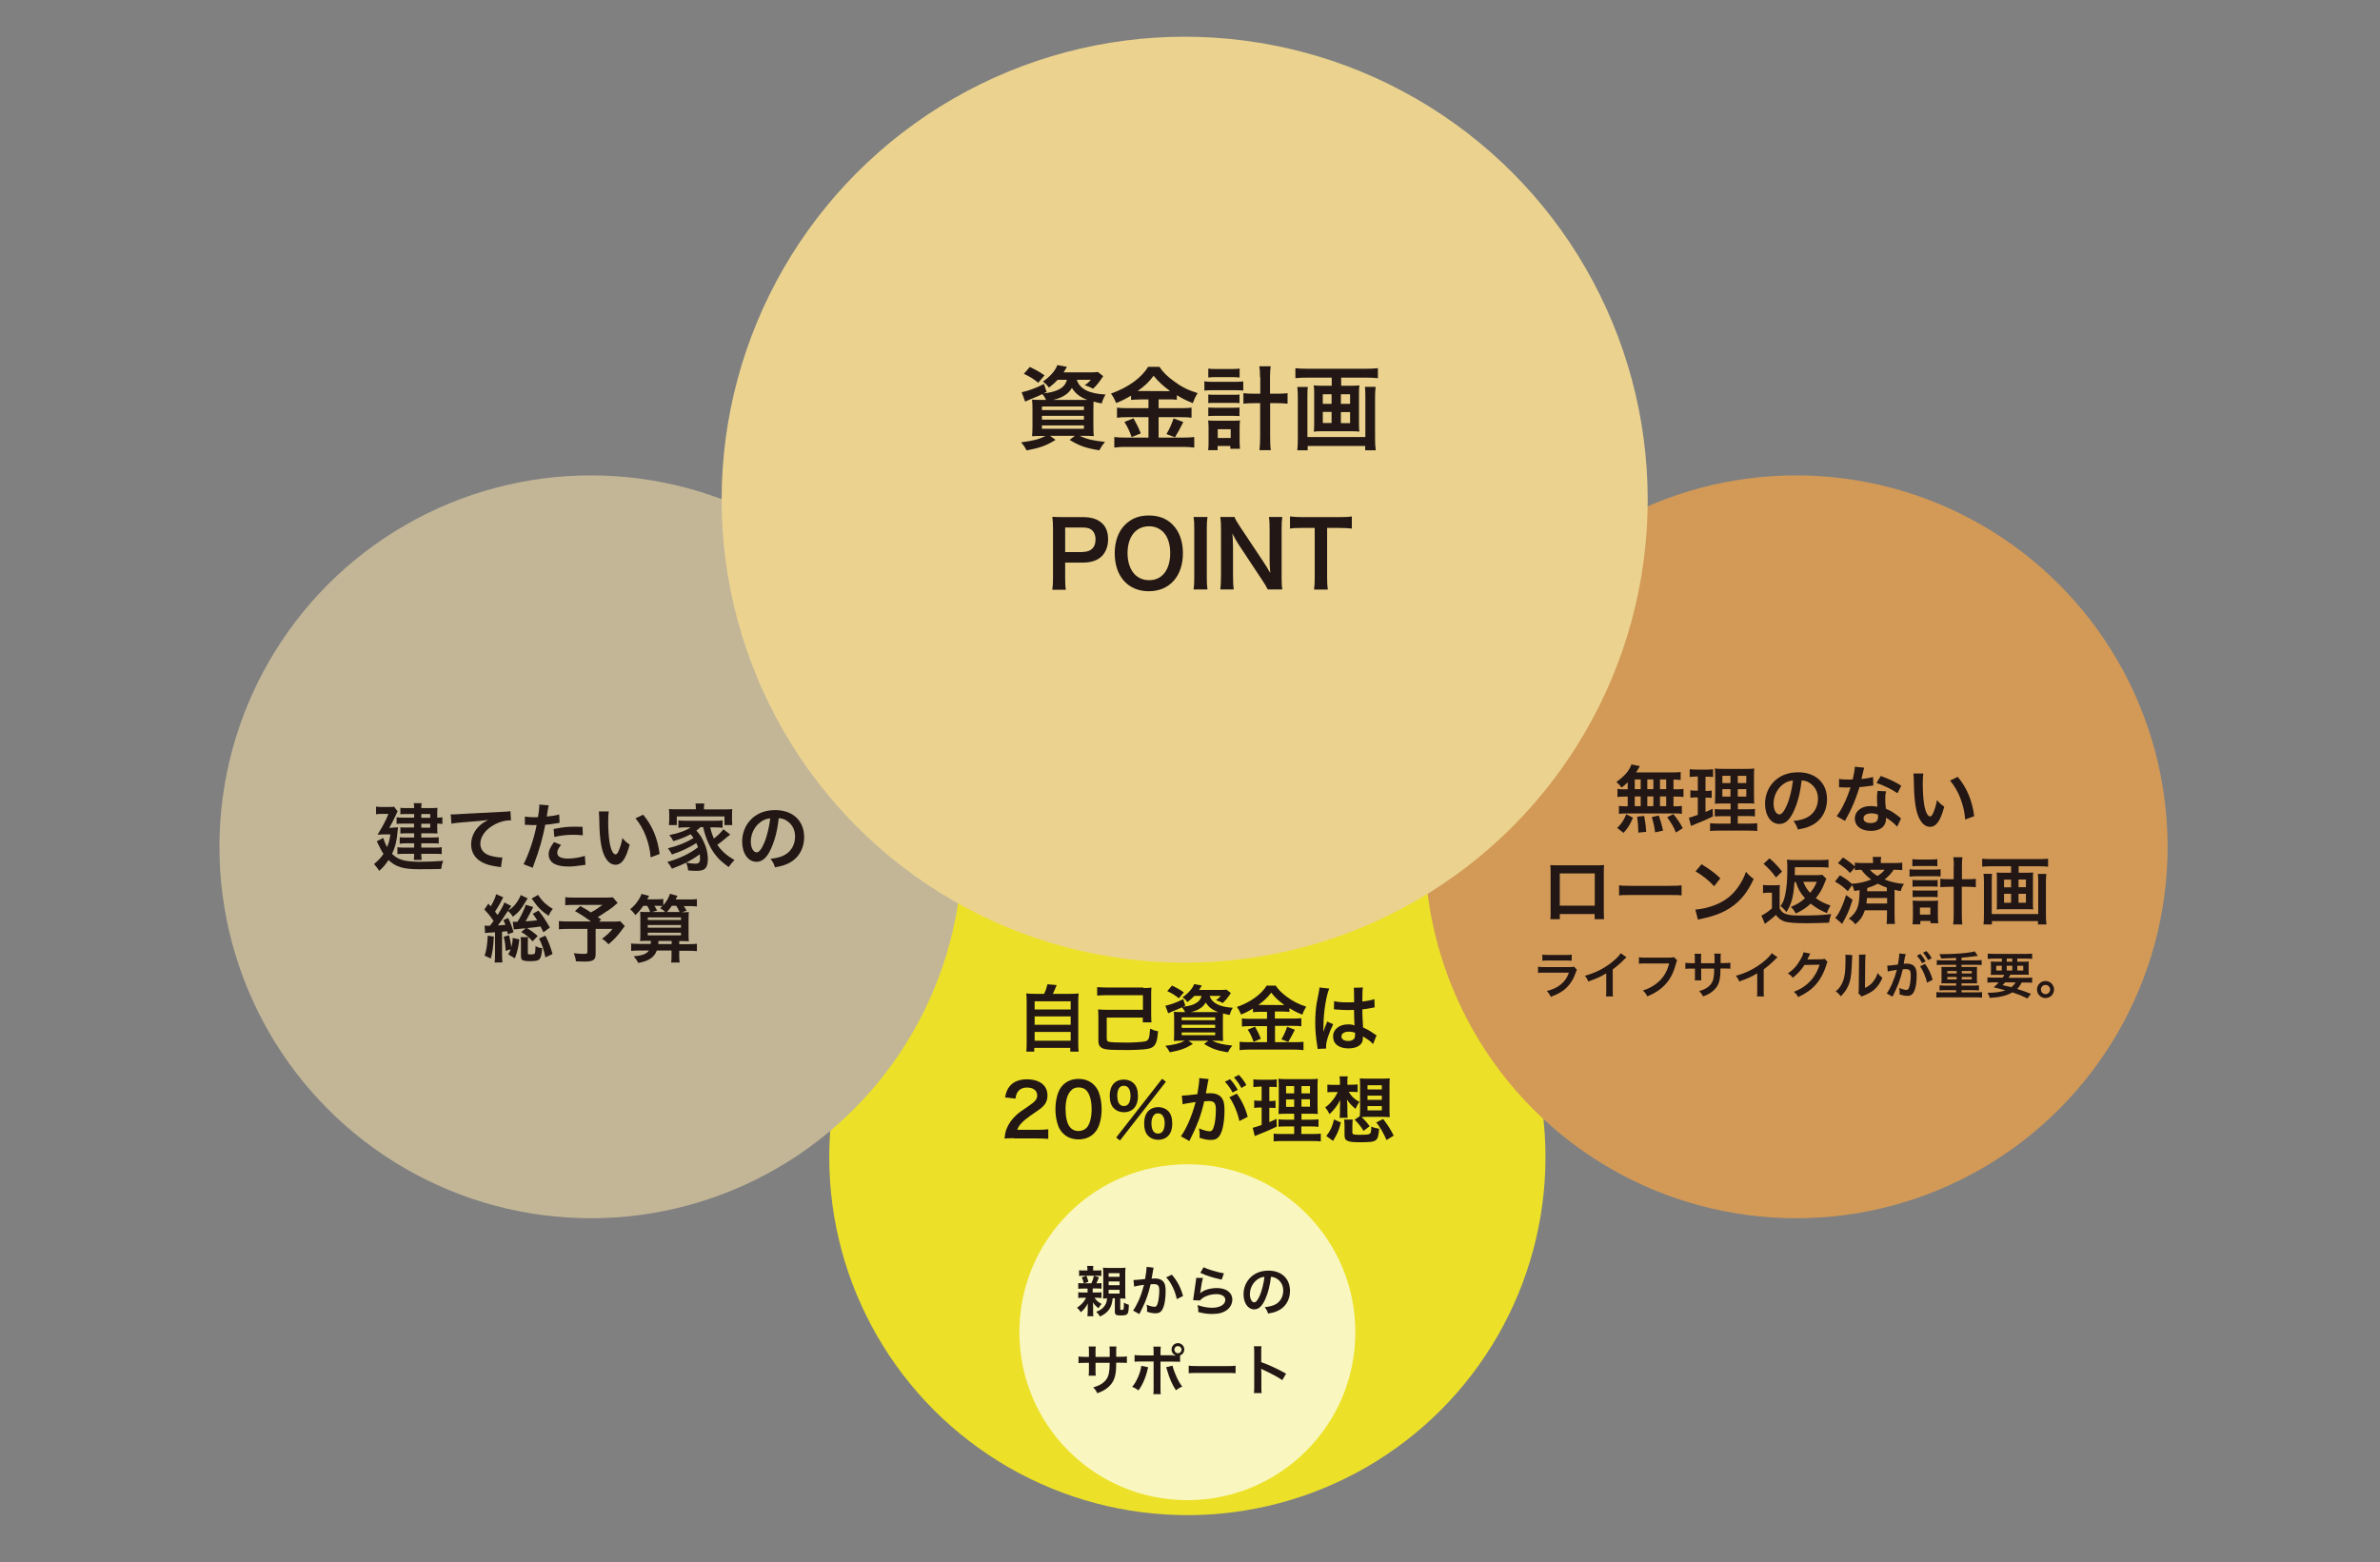 <?xml version="1.0" encoding="utf-8"?>
<!-- Generator: Adobe Illustrator 27.4.1, SVG Export Plug-In . SVG Version: 6.00 Build 0)  -->
<svg version="1.1" xmlns="http://www.w3.org/2000/svg" xmlns:xlink="http://www.w3.org/1999/xlink" x="0px" y="0px"
	 viewBox="0 0 1762.5 1157.2" style="enable-background:new 0 0 1762.5 1157.2;" xml:space="preserve">
<rect x="0" y="0" width="1762.5" height="1157.2" fill="#808080" stroke="none"/>
<style type="text/css">
	.st0{fill:#ECE128;}
	.st1{fill:#D39A57;}
	.st2{fill:#C3B697;}
	.st3{fill:#EBD38F;}
	.st4{fill:#221714;}
	.st5{opacity:0.7;fill:#FFFFFF;}
	.st6{fill:none;}
</style>
<g id="レイヤー_1">
</g>
<g id="レイヤー_6のコピー">
	<circle class="st0" cx="879.3" cy="857" r="265.2"/>
	<circle class="st1" cx="1330.1" cy="627.2" r="275.1"/>
	<circle class="st2" cx="437.6" cy="627.2" r="275.1"/>
	<circle class="st3" cx="877.3" cy="370.1" r="342.9"/>
	<g>
		<g>
			<path class="st4" d="M783.2,281.4c-1.9,2-3.7,3.6-6.4,5.7c-1.6-2.1-2.7-3.2-4.5-4.5c5.2-3.5,9.3-8.1,10.7-12.2l7.1,1.3
				c-0.4,0.7-0.4,0.7-1.1,1.9c-0.4,0.7-0.7,1.1-1.4,2.2h19.8c2.8,0,4.4-0.1,5.6-0.3l4,3.1c-0.5,0.7-0.7,1-1.6,2.3
				c-2.1,3-3.2,4.4-5.9,7c-2-1.1-3.8-1.8-6.2-2.6c2.2-1.5,3-2.2,4.5-4h-10.4c2.1,6.7,9,10.3,21.3,10.9c-1.4,2.4-2,3.8-2.8,6.6
				c-2.7-0.5-3.7-0.7-6.1-1.4c-0.1,1.8-0.1,3.8-0.1,5.9v12.5c0,3.1,0.1,5.9,0.3,7.2c-1.6-0.1-4.3-0.2-7.2-0.2h-3.2
				c5.1,2.5,10.1,3.6,18.7,4.5c-1.7,2-2.4,3-4.2,6.2c-10.1-1.6-14.8-3.3-22-7.7l3.9-3h-18.4l4.1,3c-7,4.3-11.5,5.9-21.4,7.8
				c-1.6-2.8-2.1-3.6-4.1-6c8.9-1.1,13.4-2.3,18-4.7h-2.7c-3.1,0-5.5,0.1-7.2,0.2c0.1-1.2,0.3-3.9,0.3-6.8V303c0-3.2-0.1-5.1-0.3-7
				c1.4,0.1,3.8,0.2,6.9,0.2h3.5c-0.8-1.7-1.6-2.9-2.8-4.3c-3.9,1.8-4.7,2.2-9.7,4.2c-1,0.4-1.7,0.7-3,1.4l-2.6-7
				c4.5-0.9,10.5-3,16.5-6.1l2,5.9l-2.4,1.1c4.9-0.6,7.7-1.3,10.3-2.4c4.2-1.9,6.1-4.1,7.1-7.7H783.2z M768.9,283.5
				c-3.9-3.1-6.3-4.6-10.7-6.6l4.4-5.1c4.9,2.3,7,3.5,10.9,6.2L768.9,283.5z M771.6,303.7h31.1v-2.6h-31.1V303.7z M771.6,310.8h31.1
				V308h-31.1V310.8z M771.6,317.6h31.1v-2.5h-31.1V317.6z M803,296.2c0.9,0,1.1,0,2.3,0c-5.6-2.1-8.8-4.6-11.5-8.9
				c-1.8,2.9-3.3,4.4-6.3,6.1c-2.1,1.2-4.3,2-7.6,2.8H803z"/>
			<path class="st4" d="M844.2,295.9c-2.7,0-4.7,0.1-6.6,0.3V293c-3.8,2.3-6.5,3.7-11,5.5c-1.6-3.6-2.1-4.5-3.9-7
				c12.6-4.4,22.7-11.7,27.5-19.8h8.4c2.7,4,5.6,6.9,10.4,10.4c5.5,4.2,10.6,6.8,17.9,9.1c-1.6,2.5-2.6,4.7-3.6,7.4
				c-5.3-2.2-7.6-3.3-11.8-5.9v3.4c-2-0.3-3.8-0.3-6.6-0.3h-6.9v6.5H875c3.5,0,5.6-0.1,7.4-0.4v7.5c-1.9-0.3-4.3-0.4-7.4-0.4h-17
				v15.1h18.4c3.4,0,5.7-0.1,8-0.4v7.8c-2.5-0.3-5.3-0.5-8.1-0.5h-42.7c-3.1,0-5.5,0.1-8.4,0.5v-7.8c2.4,0.3,4.9,0.4,8.4,0.4h16.9
				v-15.1h-16c-2.9,0-5.3,0.1-7.3,0.4v-7.5c1.8,0.3,4,0.4,7.4,0.4h15.9v-6.5H844.2z M839.4,309.8c2.3,4.1,3.6,6.6,5.4,11.2l-6.8,2.7
				c-1.4-4.3-3.2-7.8-5.3-11.2L839.4,309.8z M844,289.6l20.9,0.1c0.6,0,0.6,0,1.6-0.1c-5.3-3.8-8.6-6.9-12.2-11.3
				c-3.4,4.6-6.2,7.3-11.8,11.3H844z M876.3,312.6c-0.9,1.6-0.9,1.6-3.4,6.5c-0.2,0.4-0.5,0.9-2.8,4.8l-6.3-2.4
				c2.1-3.4,3.7-7,5.3-11.6L876.3,312.6z"/>
			<path class="st4" d="M891.9,282.4c1.7,0.3,3.2,0.4,5.7,0.4H915c2.6,0,4.1-0.1,5.7-0.3v6.8c-1.6-0.2-2.9-0.3-5.7-0.3h-17.4
				c-2.2,0-3.7,0.1-5.7,0.3V282.4z M894.8,273c1.7,0.3,3,0.3,5.8,0.3h11.7c2.7,0,4-0.1,5.7-0.3v6.6c-1.9-0.2-3.2-0.3-5.7-0.3h-11.7
				c-2.4,0-4.1,0.1-5.8,0.3V273z M901.9,333.4h-7.2c0.3-2,0.3-3.8,0.3-6.5v-10.2c0-2.2-0.1-3.4-0.3-5.3c1.3,0.1,2.2,0.2,4.7,0.2
				h14.5c2.1,0,3.1-0.1,4.4-0.2c-0.2,1.6-0.3,2.8-0.3,5.2v9.9c0,2.6,0.1,4.2,0.3,5.9h-7.2v-2.1h-9.4V333.4z M894.8,292.2
				c1.4,0.1,2.2,0.2,4.5,0.2h14.3c2.3,0,2.9,0,4.3-0.2v6.4c-1.6-0.2-2.2-0.2-4.3-0.2h-14.3c-2.2,0-2.9,0-4.5,0.2V292.2z
				 M894.8,301.8c1.2,0.1,2.1,0.2,4.5,0.2h14.3c2.3,0,2.9,0,4.3-0.2v6.4c-1.4-0.1-2.2-0.2-4.5-0.2h-14.2c-2.2,0-3,0.1-4.4,0.2V301.8
				z M901.8,324.4h9.6v-6.5h-9.6V324.4z M933.1,279.4c0-3.8-0.1-5.5-0.5-8.1h8.4c-0.3,2.3-0.5,4.5-0.5,8.1v12.2h4.8
				c3.6,0,5.9-0.1,8.2-0.4v7.8c-2.6-0.3-5-0.4-8.2-0.4h-4.7v24.6c0,4.7,0.1,7.4,0.5,10.2h-8.4c0.3-2.7,0.5-5.3,0.5-10.2v-24.6h-4.2
				c-3,0-5.9,0.1-8.2,0.4v-7.8c2.2,0.3,4.6,0.4,8.2,0.4h4.3V279.4z"/>
			<path class="st4" d="M967.6,279.7c-3,0-5.5,0.1-8.3,0.4v-7.4c2.5,0.3,5,0.4,8.2,0.4h44.6c3,0,5.7-0.1,8.3-0.4v7.4
				c-2.4-0.3-5.5-0.4-8.2-0.4h-19v6h8c2.4,0,4-0.1,5.5-0.3c-0.2,1.5-0.3,2.9-0.3,5.1v24.2c0,2.5,0.1,3.5,0.3,5
				c-1.8-0.2-2.8-0.3-5.9-0.3h-21.8c-3.2,0-4.3,0.1-6.1,0.3c0.2-1.6,0.3-2.6,0.3-5v-24.2c0-2.2-0.1-3.4-0.3-5.1
				c1.6,0.2,3.1,0.3,5.5,0.3h7.8v-6H967.6z M1018.7,286.7c-0.3,2.4-0.4,5.2-0.4,7.6v30.2c0,3.5,0.1,6.2,0.5,9h-7.8v-3.2h-42.6v3.2
				h-7.7c0.3-2.8,0.4-5.4,0.4-9v-30.4c0-2.7-0.1-5.1-0.4-7.5h7.8c-0.2,1.6-0.3,3-0.3,6v31.1h42.9v-31.3c0-2.7-0.1-4.2-0.3-5.9
				H1018.7z M979.6,292v7.1h6.5V292H979.6z M979.6,305.1v8.2h6.5v-8.2H979.6z M993,299.1h6.8V292H993V299.1z M993,313.4h6.8v-8.2
				H993V313.4z"/>
			<path class="st4" d="M779.3,436.7c0.4-2.7,0.5-5.1,0.5-8.7v-36.5c0-3.2-0.1-5.7-0.5-8.7c2.9,0.1,5,0.2,8.6,0.2H802
				c6.5,0,11.1,1.6,14.4,4.8c2.8,2.7,4.2,6.8,4.2,11.6c0,5.1-1.6,9.3-4.5,12.4c-3.3,3.3-7.9,4.9-14.4,4.9h-12.9v11.3
				c0,3.6,0.1,6.2,0.5,8.8H779.3z M801.7,408.8c6.2,0,9.6-3.3,9.6-9.2c0-2.7-0.7-4.9-2.2-6.5c-1.6-1.7-3.8-2.4-7.4-2.4h-12.9v18.2
				H801.7z"/>
			<path class="st4" d="M868.4,388.6c4.9,4.9,7.6,12.3,7.6,21.1c0,17.1-9.9,28.2-25.3,28.2c-15.3,0-25.2-11-25.2-28.2
				c0-8.7,2.7-16.2,7.7-21.1c4.7-4.6,10.3-6.8,17.4-6.8C858.1,381.8,863.9,384,868.4,388.6z M866.6,409.6c0-6.8-1.9-12.3-5.3-15.7
				c-2.8-2.7-6.3-4.1-10.4-4.1c-9.7,0-15.9,7.7-15.9,19.9c0,6.8,2,12.4,5.5,15.9c2.8,2.7,6.3,4.1,10.5,4.1
				C860.5,429.8,866.6,422.1,866.6,409.6z"/>
			<path class="st4" d="M894.2,382.9c-0.4,2.6-0.5,4.7-0.5,8.7v36.3c0,4,0.1,6.1,0.5,8.7h-10.3c0.4-2.6,0.5-4.7,0.5-8.7v-36.3
				c0-4.2-0.1-6-0.5-8.7H894.2z"/>
			<path class="st4" d="M938.9,436.7c-1.1-2.3-2.4-4.3-4.3-7.2l-17.4-26.3c-1.3-2-3-4.9-4.6-8.1c0.1,0.9,0.1,0.9,0.3,3.4
				c0.1,1.3,0.2,4.3,0.2,5.9v22.1c0,4.5,0.2,7.7,0.5,10.1h-9.9c0.3-2.2,0.5-5.6,0.5-10.2v-34.8c0-3.5-0.1-5.9-0.5-8.7h10.5
				c0.6,1.7,1.8,3.7,4.1,7.2l17.1,25.7c1.6,2.4,3.8,5.9,5.3,8.6c-0.3-2.6-0.5-6.7-0.5-9.5v-22.7c0-4-0.1-6.8-0.5-9.3h9.9
				c-0.4,2.7-0.5,5.2-0.5,9.3v35.7c0,3.8,0.1,6.3,0.5,8.7H938.9z"/>
			<path class="st4" d="M982.8,427.9c0,3.6,0.1,6,0.5,8.8h-10.2c0.4-2.8,0.5-5.1,0.5-8.8V391h-9.1c-4,0-6.9,0.1-9.2,0.5v-9
				c2.4,0.3,5.3,0.5,9.2,0.5h26.7c4.9,0,7.4-0.1,9.9-0.5v9c-2.5-0.3-5.1-0.5-9.9-0.5h-8.4V427.9z"/>
		</g>
	</g>
	<g>
		<g>
			<path class="st4" d="M290.9,612.9c2.4,0,2.9,0,3.9-0.2c-0.1,1-0.2,1.4-0.3,2.4c-0.6,7.5-1.7,12.1-4.2,17.3
				c1.9,1.8,3.7,3.1,5.8,3.9c2.4,1,4.8,1.5,9.6,1.8c1.4,0.1,3.3,0.2,4.1,0.2c6.6,0,13.3-0.3,18.4-0.7c-0.9,2.4-1.1,3.1-1.5,6
				c-5.1,0.1-10.3,0.2-16.2,0.2c-11.9,0-17.4-1.7-22.8-6.8c-2.4,3.6-3.8,5.3-6.9,8c-1.1-1.9-2.1-3.1-3.8-5c3.3-2.9,5-4.6,7-7.6
				c-1-1.4-1.7-2.6-2.6-4.5c-0.1-0.2-0.6-1.1-1.2-2.4c-0.3-0.5-0.6-1.4-1.2-2.4l4.8-2.5c1.1,3.3,1.7,4.7,2.9,6.8
				c1.2-3.1,1.8-5.1,2.4-9.4h-5.1c-1.5,0-3.1,0.1-4.4,0.2c3.3-5.5,3.3-5.5,4.6-7.9c2-3.8,2.4-4.8,3.4-7.5h-5.4
				c-1.5,0-2.4,0.1-3.7,0.3v-5.7c1.2,0.2,2.3,0.3,3.8,0.3h5.7c2.1,0,3-0.1,3.9-0.2l2.6,3.5c-0.4,0.6-0.5,0.7-1.4,2.8
				c-1.1,2.5-3.5,7.2-4.8,9.3H290.9z M306.6,602.9h-6.3c-1.5,0-2.7,0.1-3.8,0.2v-4.8c1.4,0.2,2.3,0.2,4.2,0.2h6
				c0-1.7-0.1-2.3-0.3-3.6h5.9c-0.2,1-0.3,1.7-0.3,3.6h7.9c1.7,0,2.9-0.1,4.1-0.2c-0.1,1-0.2,2.1-0.2,3.4v3.9c1.7,0,2.6-0.1,3.8-0.3
				v5c-1.2-0.2-2.1-0.3-3.8-0.3v4.1c0,1.2,0.1,2.4,0.2,3.2c-1.4-0.1-2.4-0.1-3.8-0.1H312v3.1h8.4c1.9,0,3-0.1,4.5-0.2v4.7
				c-1.3-0.2-2.6-0.2-4.6-0.2H312v3.2h10.3c2.3,0,3.5-0.1,4.8-0.3v5.1c-1.3-0.2-2.8-0.2-4.8-0.2H312c0,2.4,0.1,3.2,0.3,4.5h-5.9
				c0.2-1.4,0.3-2.4,0.3-4.5h-7.8c-2.3,0-3.3,0.1-4.6,0.2v-5.1c1.2,0.2,2.7,0.3,4.7,0.3h7.7v-3.2h-6.4c-1.6,0-3,0.1-4.3,0.3v-4.8
				c1.4,0.2,2.5,0.2,4.3,0.2h6.4v-3.1H300c-1.5,0-2.3,0.1-3.5,0.2v-4.7c1.1,0.2,1.9,0.2,3.8,0.2h6.3v-2.9h-8.3
				c-2.3,0-3.3,0.1-4.6,0.2v-4.9c1.4,0.2,2.1,0.3,4.9,0.3h8.1V602.9z M318.6,605.7v-2.8H312v2.8H318.6z M312,613h6.6v-2.9H312V613z"
				/>
			<path class="st4" d="M333.8,603.1c1.2,0.1,1.8,0.1,2.1,0.1c1,0,1,0,8.9-0.5c3-0.2,12-0.6,27-1.4c4.4-0.2,5.2-0.3,6.2-0.5l0.4,6.9
				c-0.6-0.1-0.6-0.1-1.1-0.1c-3.2,0-7.2,1.1-10.7,2.9c-6.9,3.6-10.9,9-10.9,14.4c0,4.2,2.6,7.5,7.2,8.8c2.6,0.8,6.1,1.4,8,1.4
				c0.1,0,0.5,0,1.1-0.1l-1,7.3c-0.6-0.2-0.9-0.2-1.8-0.3c-5.9-0.8-9.3-1.7-12.6-3.6c-5-2.8-7.7-7.4-7.7-13c0-4.6,1.8-9.1,5.1-12.7
				c2.1-2.2,4-3.6,7.5-5.4c-4.4,0.6-6.5,0.8-18.2,1.7c-3.6,0.3-6.9,0.6-9,1.1L333.8,603.1z"/>
			<path class="st4" d="M388.7,604.8c1.9,0.3,4.1,0.5,7.2,0.5c0.6,0,1.2,0,2.5-0.1c0.5-2.6,1-6.8,1-8.3c0-0.2,0-0.5-0.1-1l7.1,0.6
				c-0.4,1.2-0.4,1.2-1,5.2c-0.3,1.5-0.3,1.8-0.5,3.1c4-0.4,6.5-0.8,9.2-1.6l0.3,6.2c-0.4,0.1-0.4,0.1-1.7,0.3
				c-2.8,0.5-7.1,1.1-8.9,1.1c-0.6,3.3-1.9,9.1-3.3,14c-1.6,5.6-2.5,8.3-6,17.9l-6.8-2.6c3.7-6.9,7.9-19.4,9.7-29.1
				c-0.4,0.1-0.6,0.1-0.7,0.1h-3.1c-0.3,0-0.8,0-1.7-0.1c-1-0.1-1.7-0.1-2.2-0.1c-0.3,0-0.5,0-1,0.1L388.7,604.8z M415.5,625.8
				c-2.2,2.7-2.8,4.1-2.8,5.9c0,2.8,2.7,4.2,8.1,4.2c3.9,0,9.1-0.9,12.3-2l0.5,6.6c-1,0.1-1.4,0.2-2.6,0.4c-4.5,0.6-6.9,0.9-10,0.9
				c-4.8,0-8.3-0.7-10.9-2.2c-2.3-1.4-3.8-3.9-3.8-6.6c0-2.9,1-5.3,4-9.3L415.5,625.8z M431.6,618.7c-2.6-0.3-4.1-0.4-6.8-0.4
				c-5.3,0-8.9,0.4-14.3,1.6l-0.5-5.9c7.7-1.5,10.3-1.7,16.1-1.7c1.5,0,1.9,0,5.3,0.1L431.6,618.7z"/>
			<path class="st4" d="M450.8,601c-0.3,2-0.4,4.6-0.4,8.2c0,4.7,0.4,11.2,1,14.5c0.9,5.6,2.6,9.1,4.4,9.1c0.8,0,1.6-0.8,2.2-2.3
				c1.3-2.9,2.3-6.2,2.9-9.8c1.9,2.2,2.8,3,5.4,4.9c-2.8,10.5-5.9,14.9-10.5,14.9c-3.6,0-6.5-2.6-8.7-7.8
				c-2.2-5.4-3.2-13.2-3.4-28.2c-0.1-1.9-0.1-2.3-0.2-3.5H450.8z M476.3,603.4c6.8,8.2,10.6,17.2,12.2,29.1l-6.7,2.5
				c-0.3-5.1-1.6-10.7-3.5-15.6c-1.8-4.9-4.4-9.3-7.7-13.3L476.3,603.4z"/>
			<path class="st4" d="M518.6,612.8c-1.1,1-1.7,1.5-2.9,2.4c2.2,2.4,3.3,4,4.8,6.9c2.5,4.9,3.7,9.6,3.7,14.4c0,3.6-0.8,5.9-2.5,7.2
				c-1.2,0.9-3,1.3-6.2,1.3c-1.5,0-3.7-0.1-5.9-0.3c-0.3-2.6-0.6-3.7-1.6-5.8c2.7,0.5,5,0.8,6.9,0.8c2.6,0,3.5-1,3.5-3.9
				c0-1.1-0.1-2.1-0.2-3.1c-5.9,4.4-11.7,7.4-20.6,10.7c-1.2-2.2-2-3.3-3.4-5c8.5-2.3,17-6.3,22.7-10.9c-0.4-1.2-0.7-1.8-1.2-3.1
				c-4.7,3.1-11.4,6.3-18.1,8.5c-1-1.8-1.7-3-3-4.6c7.3-1.7,13.8-4.4,19-7.6c-0.8-1.2-1.2-1.7-2.2-2.8c-3.7,2-7.3,3.5-12.8,5.1
				c-0.9-1.8-1.4-2.6-2.9-4.5c4.8-1,6.1-1.4,8.9-2.4c3-1,5-2,6.9-3.3h-3.8c-2,0-3.6,0.1-5.3,0.3v-5.5c1.4,0.2,2.5,0.3,5.3,0.3h22.1
				c3.1,0,4.1-0.1,5.3-0.3v5.5c-1.7-0.2-3.3-0.3-5.3-0.3H526c0.5,2.8,1.4,5.2,2.6,8.3c2.9-2.2,4.9-4.1,7.1-6.9l5.1,3.9
				c-1.2,1-1.7,1.3-3.1,2.5c-2.9,2.5-4,3.3-6.5,5.1c3.1,4.6,7,8,12.7,11.3c-1.4,1.4-2.6,2.8-4.3,5.2c-4.9-3.7-7-5.5-9.3-8.4
				c-4.5-5.6-7.6-12.4-9.6-21.2H518.6z M515.3,598.3c0-1.2-0.1-2.2-0.3-3.2h6.6c-0.2,1.1-0.3,1.9-0.3,3.2v1.2h15
				c2.6,0,4.3-0.1,6-0.2c-0.2,1.1-0.2,2.1-0.2,3.8v4.2c0,1.6,0.1,2.6,0.2,3.8h-5.8v-6.4h-35.3v6.4h-5.9c0.2-1.2,0.3-2.2,0.3-3.8V603
				c0-1.6-0.1-2.6-0.2-3.8c1.6,0.2,3.3,0.2,5.9,0.2h14V598.3z"/>
			<path class="st4" d="M571.2,628.1c-3.1,7-6.5,10.2-11,10.2c-6.2,0-10.6-6.3-10.6-15c0-5.9,2.1-11.5,5.9-15.7
				c4.5-5,10.9-7.6,18.6-7.6c13,0,21.4,7.9,21.4,20c0,9.3-4.9,16.8-13.1,20.1c-2.6,1.1-4.7,1.6-8.5,2.3c-0.9-2.9-1.6-4.1-3.3-6.3
				c5-0.6,8.2-1.5,10.7-3c4.7-2.6,7.5-7.7,7.5-13.5c0-5.2-2.3-9.4-6.6-12c-1.7-1-3.1-1.4-5.5-1.6C575.8,614.5,573.9,622,571.2,628.1
				z M563.3,608.8c-4.5,3.2-7.3,8.8-7.3,14.6c0,4.4,1.9,7.9,4.3,7.9c1.8,0,3.6-2.3,5.6-6.9c2.1-4.9,3.8-12.2,4.5-18.3
				C567.5,606.4,565.5,607.2,563.3,608.8z"/>
			<path class="st4" d="M358.9,685.5c1.3,0.2,1.8,0.2,3,0.2c0.2,0,0.6,0,1-0.1c1-1.3,1.6-2.1,2.6-3.5c-2.3-3.4-3.7-5.2-6.8-8.4
				l2.9-4.4c0.9,1,1.1,1.3,1.8,2c2-3.3,3.5-6.6,4-9l5.3,2.3c-0.4,0.6-0.5,0.9-1,1.8c-1.7,3.5-3.2,5.9-5.1,8.8
				c0.9,1.1,1.3,1.7,1.9,2.5c2.6-4.1,4.1-6.7,5-9.3l5.1,2.6c-0.3,0.5-0.3,0.5-1.4,2.1c-0.1,0.1-0.2,0.3-0.4,0.7
				c-0.1,0.1-0.3,0.4-0.4,0.6c2.6-1.6,4.8-3.7,6.6-6.5c1.3-2,2.1-3.4,2.6-5l5.2,2.5c-0.2,0.2-0.2,0.3-0.3,0.4
				c-0.3,0.5-0.3,0.5-0.6,0.9c-3.8,6.6-5.7,8.9-10.1,12.3c-1.2-2-2.1-3-3.7-4.3c-5,7.7-5.5,8.3-7.4,10.7c2.7-0.1,3.2-0.2,5.6-0.4
				c-0.4-1.2-0.7-1.8-1.6-3.5l3.6-1.6c1.6,3.1,2.8,6.2,4,10.5l-4.2,1.6c-0.2-1.1-0.3-1.4-0.5-2.3c-0.6,0.1-0.6,0.1-1.6,0.2
				c-0.3,0-0.8,0.1-2.2,0.2v17c0,2.6,0.1,4.2,0.3,5.7l-5.8,0.1c0.2-1.7,0.3-3.3,0.3-5.7v-16.7c-6.4,0.4-6.4,0.4-7.4,0.6L358.9,685.5
				z M365.7,693.7c-0.3,7.3-0.9,11-2.2,16.2l-4.6-2.1c1.5-4.6,1.9-7.8,2.3-14.8L365.7,693.7z M374.5,704.3
				c-0.3-4.6-0.5-6.7-1.5-10.5l4-1.1c1,4.2,1.4,6.2,1.6,9c0.7-2.6,1-4.1,1.1-7l4.9,1.1c-0.8,6.3-1.5,9.2-3.3,14l-4.9-2.9
				c1-1.8,1.2-2.4,1.8-3.9L374.5,704.3z M402.4,690.5c-1.1-2.3-1.4-2.9-2.1-4.3c-4.1,0.6-4.2,0.7-10,1.2c3,1.8,5.6,3.8,7.9,5.9
				l-3.8,3.9c-2.9-3.2-4.5-4.6-8.4-6.9l3.3-2.8c-6.5,0.6-7.7,0.8-8.8,0.9l-0.8-5.7c0.8,0.1,1.1,0.1,1.8,0.1c0.4,0,0.7,0,1.7-0.1
				c1.3-1.9,1.8-2.9,2.9-5c1.9-3.9,2.6-5.5,3.2-7.6l5.6,1.7l-2.3,4.4c-2,3.8-2.4,4.6-3.4,6.2c5.2-0.4,5.9-0.4,8.6-0.8
				c-1-1.7-1.6-2.5-3.3-4.8l4.3-2.4c3.6,4.6,5.2,7.1,8.4,12.6L402.4,690.5z M391.1,694.2c-0.2,1.1-0.2,2.3-0.2,3.5v8
				c0,1.2,0.1,1.2,2.5,1.2c1.1,0,2.1-0.2,2.4-0.5c0.6-0.6,0.7-1.6,0.8-5.7c1.7,1,3,1.4,4.9,1.6c-0.7,8.9-1.5,9.6-9.3,9.6
				c-2.7,0-4.5-0.3-5.4-0.9c-0.7-0.5-1-1.4-1-2.9v-9.9c0-1.4-0.1-2.7-0.3-4.1H391.1z M398.5,662.8c1.7,2.6,3.2,4.5,5.1,6.2
				c2.2,1.9,3.7,3,5.8,4.2c-1.3,1.5-2.1,2.8-3.1,5.1c-4.7-3-8-6.2-11.6-11.5c-0.1-0.1-0.4-0.5-1-1.3L398.5,662.8z M403.9,693
				c2.5,4.9,3.6,7.7,5.3,13.6l-5.3,2.5c-1.3-6.1-2.4-9.3-4.7-14L403.9,693z"/>
			<path class="st4" d="M457.4,668.7c-3.6,3.2-3.9,3.5-6.3,5.1c-3.3,2.2-5.6,3.7-8.4,5.5c1.2,0.8,1.2,0.8,2.5,1.7l-1.6,1.6h9.7
				c3.1,0,4.9-0.1,6-0.3l3.4,3.6c-0.1,0.1-1.2,1.6-3.5,4.6c-2.5,3.3-4.6,5.5-8.6,8.9c-1.7-1.9-2.8-2.9-4.8-4.1c4-3,5.4-4.3,7.8-7.3
				h-12.5v18.6c0,4.4-1.8,5.6-8.4,5.6c-1.8,0-4.5-0.1-6.2-0.2c-0.3-2.4-0.7-3.8-1.6-6c3.2,0.4,5.1,0.5,7.9,0.5
				c1.8,0,2.2-0.3,2.2-1.5V688h-14.3c-3,0-4.9,0.1-6.8,0.3v-6.1c1.7,0.2,3.6,0.3,7.1,0.3h16.7c-4.6-3.3-7.3-5.1-11.9-7.7l3.9-3.7
				c3.6,1.9,4.8,2.7,7.9,4.7c2.8-1.5,3.9-2.2,8.6-5.6h-21.1c-3.5,0-4.7,0.1-6.5,0.3v-6c1.9,0.3,3.5,0.3,6.6,0.3h24
				c2.4,0,3.3-0.1,4.6-0.2L457.4,668.7z"/>
			<path class="st4" d="M476.4,670.9c-2.1,3-3.5,4.6-5.9,6.9c-1-1.6-2.3-3-3.8-4.4c2.6-2.2,4.1-3.8,5.7-6.2c1.5-2.2,2.2-3.7,2.6-5.1
				l5.7,1.4c-0.2,0.3-0.6,1.2-1.4,2.6h6.8c2.3,0,3.8-0.1,5.1-0.3v4.7c2.5-2.9,4.1-5.7,4.9-8.5l5.6,1.5c-0.5,1.1-0.5,1.1-1.4,2.7
				h10.3c2.5,0,4.1-0.1,5.5-0.3v5.5c-1.6-0.2-3.1-0.3-5.5-0.3h-4.2c1.1,1.8,1.4,2.1,2.1,3.4l-3.6,1.2c2.8,0,3.8-0.1,5.2-0.2
				c-0.1,1.5-0.2,3.1-0.2,5.9v10.1c0,3,0.1,4.5,0.2,5.7c-1.7-0.1-2.8-0.2-5.7-0.2H503v2.3h6.8c2.9,0,4.8-0.1,6.3-0.3v5.5
				c-1.8-0.2-3.7-0.3-6.3-0.3H503v3.8c0,1.9,0.1,3.3,0.3,4.9h-6.3c0.2-1.4,0.3-2.8,0.3-4.9V704h-10.9c-1.1,2.9-2.7,4.8-5.2,6.3
				c-2.3,1.4-4.4,2.1-8.5,2.9c-0.9-1.7-1.6-2.8-3.4-4.9c4.2-0.5,4.9-0.6,6.5-1.1c2.4-0.8,3.7-1.7,4.8-3.2h-7.1
				c-2.4,0-4.2,0.1-6.1,0.3v-5.5c1.6,0.2,3.4,0.3,6.1,0.3h8.4c0.1-0.9,0.1-1.2,0.1-2.3h-2.3c-2.9,0-3.9,0.1-5.7,0.2
				c0.2-1.3,0.2-2.6,0.2-5.4v-12.4c0-1.6-0.1-2.6-0.1-3.9c1.2,0.1,2.1,0.2,4.3,0.2h3.1c-0.8-2-1.2-3-2.2-4.6H476.4z M479.7,681.4
				h24.6v-1.9h-24.6V681.4z M479.7,687.1h24.6v-2h-24.6V687.1z M479.7,692.8h24.6v-2h-24.6V692.8z M484.6,670.9
				c0.9,1.3,1.2,1.9,2,3.5l-3.8,1.1h9.8c-1.1-1.2-1.9-1.8-3.7-2.8c0.8-0.8,1.1-1,1.7-1.7c-1.1-0.1-2.4-0.1-4-0.1H484.6z
				 M497.4,699.2v-2.3h-9.8c0,1,0,1.4-0.1,2.3H497.4z M503.3,675.5c-1-2.1-1.4-2.8-2.5-4.6h-3.3c-1.3,1.9-2.4,3.3-3.6,4.6H503.3z"/>
		</g>
	</g>
	<g>
		<g>
			<path class="st4" d="M1205.3,579.5c-1.5,1.5-2.3,2.1-4.4,3.8c-1.7-2.1-2.4-2.8-3.9-4.1c5.1-3.7,8-6.7,10-10.4
				c0.5-0.9,0.9-1.8,1.1-2.6l6.3,1.2c-0.4,0.6-0.4,0.6-1.1,1.9c-0.5,0.9-1,1.6-1.7,2.8h26.2c3.3,0,5.1-0.1,6.8-0.3v5.9
				c-1.8-0.2-2.5-0.2-5.3-0.3v7.2h2.1c2.5,0,3.7-0.1,5.3-0.3v6c-1.6-0.3-2.8-0.3-5.3-0.3h-2.1v7.2h1.1c2.5,0,3.7-0.1,5.1-0.3v5.9
				c-1.4-0.3-2.7-0.3-5-0.3h-36.8c-2.1,0-3.3,0.1-4.8,0.3v-5.9c1.5,0.2,2.9,0.3,5.3,0.3h1.2v-7.2h-2.3c-2.4,0-3.7,0.1-5.3,0.3v-6
				c1.6,0.3,2.8,0.3,5.3,0.3h2.3V579.5z M1197.6,613.2c3.3-3.2,4.9-5.6,6.7-10.1l5,2.5c-2.2,5.2-3.6,7.5-7,11.3L1197.6,613.2z
				 M1210.6,584.5h4.4v-7.2h-4.4V584.5z M1210.6,597.1h4.4v-7.2h-4.4V597.1z M1213.2,616.7c0-0.9,0-1.6,0-2.2c0-2.1-0.4-6.9-0.8-9.6
				l5.2-0.6c0.9,4.9,1.2,7.3,1.5,11.8L1213.2,616.7z M1224.4,584.5v-7.2h-4.5v7.2H1224.4z M1224.4,597.1v-7.2h-4.5v7.2H1224.4z
				 M1225.7,616.5c-0.8-5.2-1.1-6.8-2.5-11.3l5.2-1.2c1.5,4.3,2.2,6.6,3.2,11.2L1225.7,616.5z M1233.9,584.5v-7.2h-4.6v7.2H1233.9z
				 M1233.9,597.1v-7.2h-4.6v7.2H1233.9z M1241.1,616.6c-1.9-4.5-3.3-6.8-6.5-11.3l4.6-2.3c3.1,3.8,4.8,6.3,7,10.4L1241.1,616.6z"/>
			<path class="st4" d="M1255.4,575.2c-1.7,0-2.7,0.1-4.1,0.3v-5.8c1.3,0.2,2.7,0.3,4.9,0.3h7.6c2.2,0,3.5-0.1,4.8-0.3v5.8
				c-1.3-0.2-2.5-0.2-4-0.2h-1.6v10.5h1.2c1.4,0,2.2-0.1,3.4-0.3v5.5c-1.1-0.2-2.2-0.2-3.4-0.2h-1.2v10.6c2.3-1,2.9-1.2,5.3-2.4
				l0.2,5.7c-4.7,2.3-6.8,3.2-15.2,6.6c-0.3,0.1-0.5,0.2-1.1,0.4l-1.5-6.1c1.8-0.4,3-0.8,6.6-2.1v-12.9h-1.8c-1.6,0-2.4,0.1-3.7,0.3
				v-5.6c1.3,0.2,2.1,0.3,3.8,0.3h1.7v-10.5H1255.4z M1281.5,604.5h-6c-3.1,0-4.2,0.1-5.6,0.2v-5.5c1.4,0.2,2.4,0.3,5.6,0.3h6.1
				v-4.4h-5.1c-3.6,0-4.9,0.1-6.5,0.2c0.1-1.2,0.1-1.2,0.2-6.7v-12.2c0-3.7-0.1-5.5-0.3-7.2c2.1,0.2,3.8,0.3,7.3,0.3h14.9
				c4,0,5.6-0.1,7-0.3c-0.2,1.6-0.2,4.1-0.2,7.4V588c0,3.8,0.1,5.7,0.2,7.2c-1.8-0.2-2.6-0.2-5.9-0.2h-6.2v4.4h6.9
				c3,0,4.2-0.1,5.7-0.3v5.6c-1.6-0.2-2.9-0.3-5.7-0.3h-7v5.6h8.7c2.9,0,4.3-0.1,5.7-0.3v5.8c-1.7-0.2-3.2-0.3-6.1-0.3h-22.7
				c-2.9,0-4.3,0.1-6.1,0.3v-5.8c1.5,0.2,2.6,0.3,5.5,0.3h9.7V604.5z M1275.5,574.6v5.4h6v-5.4H1275.5z M1275.5,584.5v5.5h6v-5.5
				H1275.5z M1286.9,580h6.3v-5.4h-6.3V580z M1286.9,590h6.3v-5.5h-6.3V590z"/>
			<path class="st4" d="M1328.7,600.1c-3.1,7-6.5,10.2-11,10.2c-6.2,0-10.6-6.3-10.6-15c0-5.9,2.1-11.5,5.9-15.7
				c4.5-5,10.9-7.6,18.6-7.6c13,0,21.4,7.9,21.4,20c0,9.3-4.9,16.8-13.1,20.1c-2.6,1.1-4.7,1.6-8.5,2.3c-0.9-2.9-1.6-4.1-3.3-6.3
				c5-0.6,8.2-1.5,10.7-3c4.7-2.6,7.5-7.7,7.5-13.5c0-5.2-2.3-9.4-6.6-12c-1.7-1-3.1-1.4-5.5-1.6
				C1333.3,586.5,1331.4,593.9,1328.7,600.1z M1320.7,580.7c-4.5,3.2-7.3,8.8-7.3,14.6c0,4.4,1.9,7.9,4.3,7.9c1.8,0,3.6-2.3,5.6-6.9
				c2.1-4.9,3.8-12.2,4.5-18.3C1324.9,578.4,1322.9,579.1,1320.7,580.7z"/>
			<path class="st4" d="M1380.5,568.6c-0.3,1-0.3,1-0.9,3.6c-0.3,1.3-0.5,2.4-1.1,4.8c3.7-0.4,6.5-0.9,8.6-1.5l0.2,6.2
				c-0.6,0.1-0.7,0.1-1.7,0.3c-1.9,0.3-5.2,0.7-8.6,1c-1.6,5.4-3.5,10.5-5.9,15.7c-1.2,2.6-1.7,3.6-3.8,7.4c-0.7,1.3-0.7,1.3-1,1.9
				l-6.2-3.5c1.9-2.5,3.4-4.9,5.2-8.6c2.1-4.3,3-6.5,5.1-12.7c-2.4,0.1-2.8,0.1-3.4,0.1c-0.7,0-1,0-2.2-0.1l-2.9-0.1v-6.2
				c1.9,0.4,4,0.5,7.3,0.5c0.6,0,1.6,0,2.8-0.1c0.9-3.8,1.5-7.1,1.6-9.4L1380.5,568.6z M1404.9,612.3c-1.9-2.3-5.1-4.9-8.3-6.7
				c0.1,0.5,0.1,0.9,0.1,1.1c0,2-0.9,4.3-2.3,5.7c-1.9,1.9-5.1,3-9,3c-7.1,0-11.8-3.6-11.8-9.1c0-5.5,4.8-9.3,11.7-9.3
				c1.6,0,2.8,0.1,5,0.5c-0.2-2.5-0.3-4.6-0.3-6.2c0-2.1,0.1-3.7,0.4-5.5l6.3,0.3c-0.5,2-0.6,3.2-0.6,5.5c0,2.2,0.1,4.3,0.5,7.4
				c3.9,1.7,4.4,2,8.5,5c0.8,0.5,1,0.8,1.9,1.5c0.4,0.4,0.4,0.4,0.8,0.8L1404.9,612.3z M1385.8,602.4c-3.5,0-5.8,1.5-5.8,3.7
				c0,2.2,1.9,3.5,5.3,3.5c3.7,0,5.5-1.5,5.5-4.5c0-0.5-0.1-1.8-0.1-1.8C1388.7,602.6,1387.4,602.4,1385.8,602.4z M1405.2,587.5
				c-4.7-3.1-9.5-5.5-15.6-7.6l3.2-5.2c6.4,2.4,10.4,4.3,15.2,7.2L1405.2,587.5z"/>
			<path class="st4" d="M1424.3,572.9c-0.3,2-0.4,4.6-0.4,8.2c0,4.7,0.4,11.2,1,14.5c0.9,5.6,2.6,9.1,4.4,9.1c0.8,0,1.6-0.8,2.2-2.3
				c1.3-2.9,2.3-6.2,2.9-9.8c1.9,2.2,2.8,3,5.4,4.9c-2.8,10.5-5.9,14.9-10.5,14.9c-3.6,0-6.5-2.6-8.7-7.8
				c-2.2-5.4-3.2-13.2-3.4-28.2c-0.1-1.9-0.1-2.3-0.2-3.5H1424.3z M1449.8,575.4c6.8,8.2,10.6,17.2,12.2,29.1l-6.7,2.5
				c-0.3-5.1-1.6-10.7-3.5-15.6c-1.8-4.9-4.4-9.3-7.7-13.3L1449.8,575.4z"/>
			<path class="st4" d="M1155.1,677v3.8h-7c0.2-1.3,0.2-2.6,0.2-4.6v-31c0-2.1-0.1-3.1-0.2-4.5c1.3,0.1,2.4,0.2,4.6,0.2h30.7
				c2.3,0,3.3-0.1,4.5-0.2c-0.1,1.4-0.2,2.5-0.2,4.5v30.9c0,2,0.1,3.5,0.2,4.7h-7V677H1155.1z M1181,646.9h-25.9v23.9h25.9V646.9z"
				/>
			<path class="st4" d="M1198.9,655.7c2.4,0.3,3.4,0.4,8.8,0.4h28.8c5.3,0,6.4-0.1,8.8-0.4v7.5c-2.2-0.3-2.8-0.3-8.8-0.3h-28.7
				c-6,0-6.6,0-8.8,0.3V655.7z"/>
			<path class="st4" d="M1255.5,673.7c4.6-0.3,11.1-1.8,16-4c6.8-2.9,11.8-7.1,16-13.2c2.4-3.5,3.9-6.4,5.5-10.8
				c2.1,2.5,3,3.3,5.7,5.3c-4.6,9.9-9.7,16.3-17.1,21.2c-5.5,3.7-12.2,6.3-20.6,8.1c-2.2,0.4-2.3,0.5-3.6,0.9L1255.5,673.7z
				 M1260.1,640.1c6.4,4,9.8,6.5,13.9,10.4l-4.6,5.9c-4.3-4.6-8.8-8.2-13.8-11L1260.1,640.1z"/>
			<path class="st4" d="M1305.6,655.4c1.4,0.2,2.2,0.3,4.3,0.3h4.1c1.6,0,2.8-0.1,4.1-0.2c-0.2,1.6-0.2,3-0.2,5.8v11.6
				c1.3,2.2,2.3,3.1,3.9,3.8c2.2,1,5.1,1.4,10.8,1.4c11.1,0,17.8-0.3,23.5-1.1c-0.8,2.3-1.3,4.1-1.6,6.4c-4.9,0.2-13.1,0.4-16.7,0.4
				c-8,0-13.2-0.4-16-1.2c-2.6-0.8-4.7-2.3-6.7-4.9c-2.3,2.2-3.5,3.1-6.3,5.2c-0.3,0.2-0.9,0.7-1.8,1.4l-2.6-6.2
				c2.2-0.9,5.2-3,7.8-5.3v-11.6h-3c-1.5,0-2.2,0.1-3.6,0.3V655.4z M1310.4,635.7c4.1,3.6,6.6,6.3,9.3,9.8l-4.5,4.4
				c-3.3-4.5-5.1-6.4-9.2-10.1L1310.4,635.7z M1328.9,653.1c-0.5,6.8-0.9,9.8-2,13.7c-0.9,3.2-1.9,5.4-4,8.8c-1.4-2-2.3-2.9-4.3-4.5
				c1.9-2.8,2.6-4.6,3.4-8.4c1.1-5.1,1.6-10.5,1.6-19c0-3.6-0.1-5.3-0.3-7c1.8,0.2,3.4,0.3,6.3,0.3h18.3c2.5,0,4.4-0.1,6.2-0.3v5.9
				c-1.8-0.2-3.5-0.3-5.9-0.3h-19c-0.1,2.9-0.1,4.9-0.1,5.9h15.5c2.3,0,3.7-0.1,4.9-0.3l3,3c-0.3,0.5-0.8,1.6-1.2,2.8
				c-1.9,5-3.8,8.1-6.6,11.5c3.3,2.4,5.9,3.7,10.9,5.5c-1.1,1.7-2.1,3.7-2.7,5.6c-5.2-2.2-8.1-3.9-12-7c-3.5,3.2-5.9,4.8-11,7.3
				c-1.4-2.4-1.9-3.1-3.7-4.9c4.6-1.9,7.1-3.4,10.5-6.4c-3.5-3.9-5.1-6.8-6.8-12H1328.9z M1335.4,653.1c1.3,3.3,2.8,5.8,5.1,8.2
				c2.4-2.9,3.6-4.9,4.9-8.2H1335.4z"/>
			<path class="st4" d="M1362.5,648.3c3.7,2.1,6,3.7,8.9,6.3c5.6-0.4,10.2-1.5,14.3-3.2c-3-2.2-5.3-4.5-7.3-7.2
				c-2.4,0-3.3,0.1-4.8,0.3v-2l-3.5,4.1c-2.9-3-4.8-4.5-9-7.3l3.7-4.2c3.4,2.1,5.7,3.9,8.8,6.6v-2.8c1.5,0.2,2.9,0.3,5.5,0.3h8v-0.6
				c0-1.6-0.1-2.6-0.3-3.9h6.3c-0.2,1.2-0.3,2.3-0.3,3.8v0.7h10.2c2.6,0,4.3-0.1,5.7-0.3v5.6c-1.5-0.2-2.6-0.3-5.2-0.3h-1.2
				c-1.5,2.5-3.7,4.9-6.7,7.2c4.6,1.8,8.8,2.8,14.4,3.3c-1.3,1.9-1.8,2.9-2.4,5.3c-2.3-0.4-2.9-0.5-4.6-1v19.1
				c0,2.6,0.1,4.4,0.3,6.2h-6.2c0.2-1.7,0.3-3.7,0.3-6.2v-3.9h-16.4c-1.5,4.5-3.3,7.2-7.1,10.4c-1.4-1.9-2.5-2.9-4.8-4.2
				c6.3-4.9,7.9-9,8-21.2c-1.2,0.3-1.9,0.4-3.9,0.7c-0.4-1.7-0.8-2.8-1.7-4.3l-3.1,4.5c-3.5-3.3-4.8-4.4-9.5-7.2L1362.5,648.3z
				 M1371.9,666.4c-1.8,5.8-3.2,9.6-5.6,14c-0.3,0.5-1,1.8-2.1,3.9l-5.1-4.5c1.1-1.3,1.4-1.6,2.2-3c2.2-3.7,4.1-8.3,5.8-13.9
				L1371.9,666.4z M1382.6,665.1c-0.1,1.7-0.2,2.5-0.4,4.1h15.3v-4.1H1382.6z M1397.4,657.5c-2.5-0.9-4.3-1.7-6.8-3
				c-2.8,1.5-4.9,2.3-7.8,3.2c0,1.2,0,1.2-0.1,2.4h14.6V657.5z M1384.8,644.2c1.5,1.8,3,3.1,5.6,4.6c2.8-1.8,4-2.9,5.2-4.6H1384.8z"
				/>
			<path class="st4" d="M1414,643.8c1.3,0.2,2.6,0.3,4.6,0.3h13.9c2.1,0,3.3-0.1,4.6-0.3v5.4c-1.2-0.2-2.3-0.2-4.6-0.2h-13.9
				c-1.8,0-3,0.1-4.5,0.3V643.8z M1416.2,636.3c1.3,0.2,2.4,0.3,4.6,0.3h9.3c2.2,0,3.2-0.1,4.6-0.3v5.3c-1.5-0.2-2.5-0.2-4.6-0.2
				h-9.3c-1.9,0-3.3,0.1-4.6,0.2V636.3z M1422,684.6h-5.7c0.2-1.6,0.3-3.1,0.3-5.2v-8.2c0-1.7-0.1-2.8-0.2-4.2
				c1,0.1,1.8,0.2,3.8,0.2h11.6c1.7,0,2.5-0.1,3.5-0.2c-0.2,1.2-0.2,2.3-0.2,4.2v7.9c0,2.1,0.1,3.3,0.3,4.7h-5.8v-1.7h-7.5V684.6z
				 M1416.3,651.7c1.1,0.1,1.8,0.2,3.6,0.2h11.5c1.8,0,2.3,0,3.5-0.2v5.1c-1.2-0.2-1.7-0.2-3.5-0.2h-11.5c-1.8,0-2.3,0-3.6,0.2
				V651.7z M1416.3,659.4c1,0.1,1.7,0.2,3.6,0.2h11.5c1.8,0,2.3,0,3.5-0.2v5.1c-1.1-0.1-1.8-0.2-3.6-0.2h-11.4
				c-1.7,0-2.4,0.1-3.5,0.2V659.4z M1421.8,677.4h7.7v-5.2h-7.7V677.4z M1446.9,641.4c0-3-0.1-4.4-0.4-6.5h6.8
				c-0.3,1.8-0.4,3.6-0.4,6.5v9.8h3.8c2.9,0,4.8-0.1,6.5-0.3v6.2c-2.1-0.2-4-0.3-6.6-0.3h-3.8v19.7c0,3.7,0.1,5.9,0.4,8.2h-6.8
				c0.3-2.2,0.4-4.2,0.4-8.2v-19.7h-3.3c-2.4,0-4.7,0.1-6.6,0.3v-6.2c1.7,0.2,3.7,0.3,6.5,0.3h3.4V641.4z"/>
			<path class="st4" d="M1474.5,641.6c-2.4,0-4.4,0.1-6.6,0.3V636c2,0.2,4,0.3,6.5,0.3h35.7c2.4,0,4.5-0.1,6.6-0.3v5.9
				c-1.9-0.2-4.4-0.3-6.6-0.3h-15.2v4.8h6.4c1.9,0,3.2-0.1,4.4-0.2c-0.2,1.2-0.2,2.3-0.2,4.1v19.3c0,2,0.1,2.8,0.2,4
				c-1.4-0.2-2.3-0.2-4.8-0.2h-17.4c-2.6,0-3.5,0.1-4.9,0.2c0.2-1.3,0.2-2.1,0.2-4v-19.3c0-1.7-0.1-2.7-0.2-4.1
				c1.2,0.2,2.5,0.2,4.4,0.2h6.3v-4.8H1474.5z M1515.4,647.3c-0.2,1.9-0.3,4.2-0.3,6v24.2c0,2.8,0.1,5,0.4,7.2h-6.3v-2.5h-34.1v2.5
				h-6.2c0.2-2.3,0.3-4.3,0.3-7.2v-24.3c0-2.2-0.1-4.1-0.3-6h6.3c-0.2,1.2-0.2,2.4-0.2,4.8V677h34.4v-25c0-2.2-0.1-3.3-0.3-4.7
				H1515.4z M1484.1,651.5v5.7h5.2v-5.7H1484.1z M1484.1,662v6.6h5.2V662H1484.1z M1494.8,657.1h5.5v-5.7h-5.5V657.1z M1494.8,668.6
				h5.5V662h-5.5V668.6z"/>
		</g>
	</g>
	<g>
		<path class="st4" d="M1167.8,718.3c-0.4,0.7-0.6,1.2-1,2.3c-1.9,5.5-4.8,9.6-8.6,12.6c-2.6,2-5.1,3.3-9.8,5.1
			c-0.8-1.9-1.3-2.5-2.9-4.3c4.5-1.2,7.5-2.5,10.4-4.9c2.8-2.3,4.4-4.6,6-8.7h-18.1c-2.5,0-3.4,0-4.8,0.2V716
			c1.4,0.2,2.2,0.3,4.8,0.3h17.7c2.3,0,3.1-0.1,4.2-0.3L1167.8,718.3z M1142.1,707c1.2,0.2,2,0.3,4.4,0.3h13c2.3,0,3.1,0,4.4-0.3
			v4.6c-1.2-0.1-1.9-0.2-4.3-0.2h-13.1c-2.4,0-3.1,0-4.3,0.2V707z"/>
		<path class="st4" d="M1204.5,709c-0.6,0.6-0.8,0.7-1.4,1.3c-2.8,2.9-5.6,5.3-8.8,7.7v15.9c0,2,0,3.1,0.2,4.1h-5.2
			c0.2-1.1,0.2-1.8,0.2-4v-13.1c-4.4,2.6-6.4,3.6-13.3,6c-0.8-1.9-1.2-2.6-2.5-4.2c7.4-2,13.6-5.1,19.6-9.7c3.3-2.6,5.8-5.1,6.9-7
			L1204.5,709z"/>
		<path class="st4" d="M1242,711.2c-0.3,0.6-0.4,0.9-0.6,1.7c-1.9,7.1-4.1,11.6-7.6,15.6c-3.6,4.1-7.6,6.8-13.9,9.5
			c-1-2-1.5-2.7-3.3-4.4c3.3-1,5.4-2,8.2-3.8c5.8-3.8,9.5-9,11.3-16.2h-17.7c-2.5,0-3.4,0-4.7,0.2v-4.8c1.5,0.2,2.2,0.3,4.8,0.3
			h17.1c2.1,0,2.8-0.1,4-0.4L1242,711.2z"/>
		<path class="st4" d="M1269.7,713.3l0-1.7v-1.2c0-2.5,0-3.3-0.2-4.1h4.8c-0.1,0.9-0.1,1-0.1,2.5c0,2.3,0,2.3,0,4.5h2.4
			c2.6,0,3.4,0,4.8-0.3v4.5c-1.3-0.1-2.3-0.2-4.8-0.2h-2.5c-0.1,4.5-0.1,4.7-0.3,6.1c-0.5,4.8-2.1,7.9-5.4,10.7
			c-2,1.7-3.8,2.7-7.3,3.9c-0.7-1.6-1.2-2.3-2.8-3.9c3.5-1.1,5.3-2,7.1-3.5c2.5-2.2,3.6-4.7,3.9-8.9c0.1-0.9,0.1-1.8,0.1-4.3h-9.6
			v5.6c0,1.6,0,2.2,0.1,3.1h-4.8c0.1-0.8,0.1-1.8,0.1-3.2v-5.5h-2.3c-2.5,0-3.5,0-4.8,0.2v-4.5c1.5,0.2,2.2,0.3,4.8,0.3h2.2v-3.7
			c0-1.6,0-2.3-0.2-3.3h4.9c-0.1,1.2-0.1,1.3-0.1,3.2v3.8H1269.7z"/>
		<path class="st4" d="M1316.3,709c-0.6,0.6-0.8,0.7-1.4,1.3c-2.8,2.9-5.6,5.3-8.8,7.7v15.9c0,2,0,3.1,0.2,4.1h-5.2
			c0.2-1.1,0.2-1.8,0.2-4v-13.1c-4.4,2.6-6.4,3.6-13.3,6c-0.8-1.9-1.2-2.6-2.5-4.2c7.4-2,13.6-5.1,19.6-9.7c3.3-2.6,5.8-5.1,6.9-7
			L1316.3,709z"/>
		<path class="st4" d="M1353.4,712.4c-0.4,0.6-0.5,0.9-0.9,2.2c-1.7,5.7-4.4,10.7-7.6,14.4c-3.4,3.9-7.5,6.8-13.3,9.5
			c-1-1.9-1.5-2.5-3.2-3.9c3.7-1.5,5.8-2.6,8.2-4.4c5.3-3.9,8.8-9.1,10.9-15.7l-11.2,0.2c-2.3,3.6-5.2,6.8-8.7,9.5
			c-1.1-1.5-1.7-2-3.6-3.2c4.2-2.9,6.9-5.9,9.6-10.8c1.2-2.1,1.8-3.6,1.9-4.9l5.1,1c-0.2,0.3-0.2,0.3-0.6,1.2
			c-0.1,0.2-0.1,0.2-0.5,1c-0.1,0.2-0.1,0.2-0.5,1c-0.2,0.5-0.2,0.5-0.6,1.2c0.5,0,1.1-0.1,1.8-0.1l8.2-0.1c1.5,0,1.9-0.1,2.7-0.4
			L1353.4,712.4z"/>
		<path class="st4" d="M1371.7,707.4c-0.1,1-0.1,1-0.4,8.3c-0.3,7.3-1.1,11.5-3,15.3c-1.3,2.6-2.7,4.5-5.1,6.9
			c-1.5-1.9-2-2.4-3.8-3.6c1.8-1.5,2.7-2.5,3.8-4.3c2.7-4.3,3.5-9.1,3.5-19.5c0-2,0-2.4-0.1-3.4L1371.7,707.4z M1381.6,707
			c-0.2,1.1-0.2,1.7-0.3,3.5l-0.2,21.2c2.6-1.2,4.1-2.3,5.7-4.2c1.7-2,2.8-4.1,3.7-6.8c1.3,1.7,1.8,2.2,3.5,3.5
			c-1.5,3.7-3.5,6.5-5.9,8.7c-2.1,1.8-4.1,2.9-7.9,4.5c-0.8,0.3-1.1,0.4-1.6,0.7l-2.4-2.5c0.3-1.1,0.3-1.9,0.3-3.9l0.2-21v-1.1
			c0-0.9,0-1.8-0.1-2.5L1381.6,707z"/>
		<path class="st4" d="M1410.8,708.1c-0.2,1.1-0.4,2.6-0.8,4.6c-0.1,0.6-0.1,0.6-0.2,1.1c1.1,0,1.6-0.1,2.3-0.1c2.5,0,4.3,0.7,5.5,2
			c1.3,1.4,1.8,3.2,1.8,6.6c0,6.4-1.1,11.5-2.9,13.6c-1,1.2-2.2,1.7-4.1,1.7c-1.7,0-3.2-0.3-5.7-1.1c0-0.7,0.1-1.3,0.1-1.6
			c0-1-0.1-1.7-0.4-3.2c2,0.9,4.1,1.5,5.4,1.5c1.1,0,1.7-0.7,2.2-2.5c0.6-1.9,1-5.3,1-8.5c0-3.4-0.9-4.4-3.7-4.4
			c-0.8,0-1.4,0-2.2,0.1c-1.8,7.6-3.5,12.1-7.6,20.3l-4.3-2.4c2.9-3.9,5.7-10.6,7.5-17.5c-0.6,0.1-0.6,0.1-1.8,0.3l-3.4,0.6
			c-0.6,0.1-1,0.2-1.5,0.4l-0.4-4.4c1.7,0,3.6-0.2,7.9-0.8c0.7-4.1,1-6.3,1-7.5c0-0.1,0-0.4,0-0.7l4.8,0.5c-0.1,0.3-0.2,0.8-0.3,1.2
			L1410.8,708.1z M1422.1,706.5c1.6,1.8,2.6,3.2,3.9,5.5l-2.6,1.4c-1.2-2.3-2.3-3.8-3.9-5.5L1422.1,706.5z M1425.6,713.9
			c2.6,3.5,4.5,7.6,5.6,11.8l-4.2,2.1c-0.7-3.9-3.1-9.4-5.1-12.1L1425.6,713.9z M1427.9,711.1c-1.1-2-2.3-3.8-3.8-5.4l2.5-1.3
			c1.7,1.7,2.7,3.1,3.9,5.3L1427.9,711.1z"/>
		<path class="st4" d="M1448.9,709.5c-4.7,0.2-8.5,0.3-11.4,0.4c-0.2-1.1-0.7-2.2-1.3-3.2c8.5,0,13.9-0.3,19.5-0.9
			c3-0.3,5.3-0.7,6.6-1.2l2.4,3.4c-0.8,0.1-1.5,0.1-5,0.6c-1.9,0.3-3.9,0.4-7.1,0.7v2h10.8c1.7,0,2.9-0.1,4.1-0.2v3.7
			c-1.1-0.1-2.3-0.2-4.1-0.2h-10.8v1.6h8.5c1.4,0,2.3,0,3-0.1c-0.1,1.1-0.1,1.6-0.1,2.7v7c0,1.1,0,1.5,0.1,2.6
			c-0.8-0.1-1.6-0.1-3-0.1h-8.5v1.7h8.8c1.7,0,2.9-0.1,4.1-0.2v3.8c-1.1-0.1-2.3-0.2-4.1-0.2h-8.8v1.6h11.1c1.7,0,2.9-0.1,4.1-0.2
			v4.1c-1.1-0.1-2.3-0.2-4.1-0.2h-25.6c-1.8,0-3,0.1-4.1,0.2v-4.1c1.2,0.1,2.5,0.2,4.1,0.2h10.5v-1.6h-8.2c-1.8,0-2.9,0-4.1,0.2
			v-3.8c1.1,0.1,2.6,0.2,4.1,0.2h8.2v-1.7h-7.9c-1.4,0-2.2,0-3,0.1c0.1-1.3,0.1-1.6,0.1-2.6v-7c0-1.1,0-1.3-0.1-2.7
			c0.7,0.1,1.6,0.1,3,0.1h7.9v-1.6h-10.2c-1.8,0-2.8,0-4.1,0.2v-3.7c1.1,0.1,2.5,0.2,4.1,0.2h10.2V709.5z M1442.1,719.2v1.8h6.9
			v-1.8H1442.1z M1442.1,723.6v1.8h6.9v-1.8H1442.1z M1452.8,721h7.4v-1.8h-7.4V721z M1452.8,725.4h7.4v-1.8h-7.4V725.4z"/>
		<path class="st4" d="M1482.9,724.3c0.6-0.9,0.9-1.3,1.4-2.3h-5.7c-1.9,0-3.2,0-4.3,0.1c0.1-1.1,0.1-1.9,0.1-3.6v-2.6
			c0-1.7,0-2.7-0.1-3.8c1.2,0.1,2.4,0.2,4.1,0.2h4.1v-2.3h-6.2c-1.8,0-3.1,0.1-4.3,0.2v-3.9c1.1,0.1,2.5,0.2,4.6,0.2h23.7
			c2.2,0,3.6-0.1,4.6-0.2v3.9c-1.2-0.1-2.5-0.2-4.3-0.2h-6.7v2.3h4.3c1.9,0,3.1,0,4.2-0.2c-0.1,1-0.1,2-0.1,3.8v2.5
			c0,1.9,0,2.7,0.1,3.6c-0.9-0.1-2.1-0.1-4.2-0.1h-9.4c-0.8,1.4-0.9,1.6-1.3,2.3h13.1c2.2,0,3.3,0,4.3-0.2v3.9
			c-1.2-0.1-2.5-0.2-4.3-0.2h-3.4c-1,1.9-2,3.4-3.4,4.8c4.7,1.5,6.1,1.9,10.2,3.6l-2.6,3.4c-0.9-0.4-1.7-0.7-2.2-1
			c-3.2-1.5-3.2-1.5-8.9-3.5c-4.4,2.5-9.4,3.7-16.8,4.1c-0.4-1.5-0.7-2.2-1.7-3.8c0.4,0,0.6,0,0.8,0c5.1,0,9.2-0.6,12.5-1.8
			c-4.3-1.2-5-1.3-8.7-2.2c1.7-1.5,2.4-2.1,3.7-3.7h-4c-1.8,0-3.1,0.1-4.3,0.2v-3.9c1,0.1,2.2,0.2,4.3,0.2H1482.9z M1478.3,715.3
			v3.5h4.1v-3.5H1478.3z M1484.8,727.7c-0.6,0.7-0.9,1-1.8,1.9c1.3,0.4,1.3,0.4,4.2,1c0.4,0.1,0.9,0.2,2.2,0.6
			c1.3-1,2.4-2.1,3.2-3.6H1484.8z M1486.1,712.3h4.1v-2.3h-4.1V712.3z M1486.1,718.8h4.1v-3.5h-4.1V718.8z M1493.9,718.8h4.4v-3.5
			h-4.4V718.8z"/>
		<path class="st4" d="M1521.1,732.9c0,3.5-2.8,6.3-6.3,6.3c-3.5,0-6.3-2.8-6.3-6.3c0-3.5,2.8-6.3,6.3-6.3
			C1518.3,726.6,1521.1,729.4,1521.1,732.9z M1511.4,732.9c0,1.9,1.5,3.4,3.4,3.4s3.4-1.5,3.4-3.4c0-1.9-1.5-3.4-3.4-3.4
			S1511.4,731,1511.4,732.9z"/>
	</g>
	<g>
		<g>
			<path class="st4" d="M773.2,736.1c1.2-2.4,1.9-4.6,2.5-7.1l6.8,0.6c-1,2.6-1.8,4.4-2.8,6.5h12.5c3.1,0,4.6-0.1,6.6-0.3
				c-0.2,1.8-0.3,3.3-0.3,6.6v30.2c0,3.2,0.1,4.5,0.3,6.3h-6.2v-2.8h-26.7v2.8H760c0.2-1.4,0.3-3.7,0.3-6.3v-30.2
				c0-3.2-0.1-4.8-0.3-6.6c1.9,0.2,3.5,0.3,6.6,0.3H773.2z M766.2,747.7h26.7v-6.1h-26.7V747.7z M766.2,759h26.7v-6.2h-26.7V759z
				 M766.2,770.8h26.7v-6.5h-26.7V770.8z"/>
			<path class="st4" d="M846.8,731.8c2.2,0,4-0.1,5.9-0.3c-0.2,1.7-0.2,3.7-0.2,5.8v14.6c0,2.2,0.1,3.6,0.2,5.3h-6.4v-3.5h-26.7V769
				c0,1.7,0.3,2.2,1.6,2.6c1.4,0.4,5.7,0.6,13.3,0.6c4.8,0,10.9-0.4,12.9-0.8c3.3-0.6,3.8-1.8,4.3-9.5c2.2,1,3.6,1.5,5.9,1.9
				c-0.5,5.6-1,7.7-2,9.5c-1.5,2.5-3.4,3.4-8.3,3.9c-3,0.3-7.5,0.5-11.3,0.5c-13.2,0-16.3-0.2-18.5-0.9c-3-1-4.1-2.6-4.1-6.2v-17.5
				c0-2.4-0.1-3.9-0.2-5.5c2.1,0.2,3.8,0.3,6,0.3h27.2v-10.8h-26.9c-2.9,0-5.2,0.1-7,0.3v-6.3c1.8,0.2,4.1,0.3,7,0.3H846.8z"/>
			<path class="st4" d="M884.4,737.7c-1.5,1.6-3,2.9-5.1,4.5c-1.2-1.7-2.2-2.6-3.6-3.6c4.2-2.8,7.5-6.5,8.6-9.7l5.7,1
				c-0.3,0.6-0.3,0.6-0.9,1.5c-0.3,0.6-0.5,0.9-1.1,1.8h15.8c2.2,0,3.5-0.1,4.5-0.2l3.2,2.5c-0.4,0.6-0.5,0.8-1.2,1.8
				c-1.7,2.4-2.6,3.5-4.8,5.6c-1.6-0.9-3-1.5-5-2.1c1.7-1.2,2.4-1.8,3.6-3.2h-8.3c1.7,5.3,7.2,8.2,17.1,8.8
				c-1.1,1.9-1.6,3.1-2.3,5.3c-2.2-0.4-3-0.5-4.9-1.1c-0.1,1.5-0.1,3-0.1,4.7v10c0,2.5,0.1,4.8,0.2,5.7c-1.2-0.1-3.5-0.2-5.7-0.2
				h-2.5c4.1,2,8,2.9,15,3.6c-1.4,1.6-1.9,2.4-3.3,5c-8-1.3-11.8-2.6-17.6-6.2l3.1-2.4h-14.7l3.3,2.4c-5.6,3.4-9.2,4.7-17.1,6.2
				c-1.2-2.3-1.7-2.9-3.3-4.8c7.1-0.9,10.7-1.8,14.4-3.8H875c-2.5,0-4.4,0.1-5.7,0.2c0.1-1,0.2-3.1,0.2-5.4V755
				c0-2.5-0.1-4.1-0.2-5.6c1.1,0.1,3,0.2,5.5,0.2h2.8c-0.6-1.4-1.3-2.3-2.3-3.5c-3.1,1.5-3.8,1.7-7.8,3.3c-0.8,0.3-1.4,0.6-2.4,1.1
				l-2.1-5.6c3.6-0.7,8.4-2.4,13.2-4.9l1.6,4.8l-1.9,0.9c3.9-0.5,6.2-1,8.2-1.9c3.3-1.5,4.9-3.2,5.7-6.2H884.4z M873,739.4
				c-3.1-2.5-5.1-3.7-8.6-5.3l3.5-4.1c3.9,1.8,5.6,2.8,8.8,5L873,739.4z M875.1,755.6h24.8v-2.1h-24.8V755.6z M875.1,761.3h24.8V759
				h-24.8V761.3z M875.1,766.7h24.8v-2h-24.8V766.7z M900.3,749.6c0.7,0,0.9,0,1.8,0c-4.5-1.7-7.1-3.7-9.2-7.1
				c-1.4,2.3-2.6,3.5-5,4.9c-1.7,1-3.4,1.6-6,2.2H900.3z"/>
			<path class="st4" d="M933.2,749.4c-2.2,0-3.7,0.1-5.3,0.3V747c-3.1,1.8-5.2,3-8.8,4.4c-1.3-2.9-1.7-3.6-3.1-5.6
				c10-3.5,18.1-9.3,22-15.8h6.7c2.2,3.2,4.5,5.5,8.3,8.3c4.4,3.3,8.5,5.4,14.3,7.3c-1.3,2-2.1,3.7-2.9,5.9c-4.3-1.8-6-2.6-9.5-4.8
				v2.8c-1.6-0.2-3-0.3-5.3-0.3h-5.5v5.2h13.7c2.8,0,4.5-0.1,5.9-0.3v6c-1.5-0.2-3.4-0.3-5.9-0.3h-13.6v12.1h14.7
				c2.8,0,4.6-0.1,6.4-0.3v6.2c-2-0.3-4.3-0.4-6.5-0.4h-34.1c-2.5,0-4.4,0.1-6.7,0.4v-6.2c1.9,0.2,3.9,0.3,6.7,0.3h13.6V760h-12.8
				c-2.3,0-4.2,0.1-5.8,0.3v-6c1.5,0.2,3.2,0.3,5.9,0.3h12.7v-5.2H933.2z M929.4,760.4c1.8,3.2,2.9,5.3,4.3,9l-5.4,2.2
				c-1.1-3.4-2.5-6.3-4.3-9L929.4,760.4z M933.1,744.3l16.7,0.1c0.5,0,0.5,0,1.3-0.1c-4.3-3-6.9-5.5-9.7-9.1c-2.8,3.7-5,5.8-9.5,9.1
				H933.1z M958.9,762.7c-0.7,1.2-0.7,1.2-2.7,5.2c-0.2,0.3-0.4,0.7-2.2,3.8l-5.1-1.9c1.7-2.7,3-5.6,4.3-9.3L958.9,762.7z"/>
			<path class="st4" d="M975.8,776.9c-0.1-0.5-0.1-0.9-0.3-2.1c-1-6.3-1.5-11.5-1.5-17.2c0-4.9,0.3-9.6,1-14.3
				c0.3-1.6,0.3-1.6,1.5-7.7c0.4-1.9,0.6-3.5,0.6-4c0-0.1,0-0.1,0-0.2l7.3,0.8c-2.2,4.7-4.3,17.7-4.3,27.1c-0.1,1.9-0.1,1.9-0.1,2.8
				c0,0.4,0,0.4,0,0.9c0,0.4,0,0.5-0.1,1.1h0.1c0.3-0.6,0.3-0.6,0.6-1.6c0.1-0.4,0.4-1,0.6-1.8c0.5-1.1,0.5-1.1,1-2.4
				c0.1-0.2,0.2-0.3,0.6-1.7l4.5,2c-3.2,6.3-5.3,13-5.3,16.5c0,0.4,0,0.4,0.1,1.5L975.8,776.9z M988,741.5c2.5,0.6,5.3,0.9,9.8,0.9
				c1.9,0,3.1,0,5-0.1c0-3.2-0.1-5.9-0.1-8.1c0-1.2-0.1-2-0.2-2.6l6.8-0.2c-0.3,1.5-0.4,4.1-0.4,7.9c0,0.6,0,1.4,0,2.5
				c2.8-0.3,5.2-0.8,7.3-1.3c0.3-0.1,0.3-0.1,1.2-0.4l0.4-0.1l0.2,6.1c-0.5,0.1-0.6,0.1-1.6,0.3c-1.8,0.4-4.6,0.9-7.5,1.2
				c0,0.5,0,0.5,0,1.2c0,3,0,3.1,0.5,12.2c3.9,1.8,5.2,2.6,8.5,4.9c0.7,0.5,1,0.6,1.5,0.9l-2.6,6.5c-0.9-1.1-2.5-2.5-4.1-3.5
				c-1.8-1.2-3.1-2-3.4-2.2c0,0.3,0,0.4,0,0.8c0,1.2-0.2,2.3-0.4,3c-1.2,3.2-5,5.1-10.3,5.1c-7.1,0-11.4-3.3-11.4-8.9
				c0-5.2,4.6-8.9,11.1-8.9c2,0,3.3,0.2,4.8,0.8c-0.2-1.4-0.2-4-0.4-11.5c-2.2,0.1-3.5,0.1-4.9,0.1c-2,0-4.2-0.1-6.7-0.3
				c-0.8,0-1.4-0.1-1.6-0.1c-0.5-0.1-0.8-0.1-0.9-0.1c-0.3-0.1-0.4-0.1-0.5-0.1c-0.1,0-0.2,0-0.3,0.1L988,741.5z M999,764.1
				c-3.5,0-5.6,1.4-5.6,3.6c0,2,1.9,3.3,5,3.3c2,0,3.6-0.6,4.4-1.7c0.5-0.6,0.7-1.5,0.7-2.9c0-0.6,0-1.5,0-1.5
				C1001.6,764.3,1000.6,764.1,999,764.1z"/>
			<path class="st4" d="M750.9,843c-4.2,0-5.1,0.1-7,0.3c0.3-3.1,0.7-5,1.4-6.9c1.5-3.9,3.9-7.4,7.4-10.6c1.9-1.7,3.5-2.9,8.9-6.5
				c5-3.4,6.5-5.2,6.5-7.9c0-3.7-2.9-5.9-7.5-5.9c-3.1,0-5.5,1.1-6.9,3.2c-0.9,1.3-1.3,2.5-1.7,5l-7.7-0.9c0.8-4.1,1.7-6.3,3.7-8.6
				c2.7-3.1,7-4.8,12.4-4.8c9.5,0,15.3,4.5,15.3,11.9c0,3.6-1.2,6.2-3.8,8.6c-1.5,1.4-2.1,1.8-9.1,6.6c-2.4,1.7-5.1,3.9-6.4,5.4
				c-1.6,1.7-2.3,2.8-3.1,4.9h15.1c3.4,0,6.1-0.2,7.9-0.4v7.1c-2.5-0.2-4.7-0.3-8.2-0.3H750.9z"/>
			<path class="st4" d="M787.3,839.5c-1.6-1.6-2.9-3.5-3.6-5.5c-1.4-3.8-2.1-8-2.1-12.4c0-5.7,1.3-11.7,3.3-15
				c2.9-4.9,7.8-7.5,13.8-7.5c4.6,0,8.5,1.5,11.4,4.4c1.6,1.6,2.9,3.5,3.6,5.5c1.4,3.8,2.1,8.1,2.1,12.5c0,6.6-1.5,12.5-4,16
				c-3,4.2-7.5,6.4-13.1,6.4C794.1,843.9,790.2,842.4,787.3,839.5z M804.6,835.4c2.4-2.5,3.8-7.6,3.8-13.9c0-6.3-1.4-11.2-3.8-13.8
				c-1.3-1.5-3.5-2.3-5.9-2.3c-2.6,0-4.5,0.9-6,2.8c-2.4,2.8-3.6,7.2-3.6,13.1c0,5.7,1,10.4,2.8,12.9c1.7,2.4,3.9,3.5,6.9,3.5
				C801.1,837.6,803.2,836.8,804.6,835.4z"/>
			<path class="st4" d="M824.9,820.9c-2.1-2-3.1-5.3-3.1-9.3c0-7.6,3.9-12,10.5-12c3,0,5.5,1,7.3,2.8c2.1,2,3.1,5.2,3.1,9.3
				c0,4.1-1.1,7.3-3.1,9.3c-1.8,1.8-4.3,2.8-7.3,2.8C829.2,823.7,826.8,822.8,824.9,820.9z M860.6,799l2.8,2.2l-34,43.5l-2.8-2.2
				L860.6,799z M827.4,811.5c0,5,1.7,7.7,4.9,7.7c3.1,0,4.9-2.7,4.9-7.6c0-1.9-0.4-3.9-1-5c-0.9-1.7-2.2-2.4-3.9-2.4
				C829.1,804.1,827.4,806.8,827.4,811.5z M850.4,841.4c-2.1-2-3.1-5.2-3.1-9.3c0-4.1,1.1-7.2,3.1-9.3c1.8-1.8,4.4-2.8,7.3-2.8
				s5.5,1,7.3,2.8c2.1,2,3.1,5.2,3.1,9.3c0,4.1-1.1,7.3-3.1,9.3c-1.8,1.8-4.3,2.8-7.3,2.8C854.7,844.2,852.2,843.2,850.4,841.4z
				 M854.2,826.3c-1,1.4-1.5,3.2-1.5,5.6c0,5,1.7,7.7,4.9,7.7c3.2,0,4.9-2.7,4.9-7.9c0-2.2-0.5-4.1-1.5-5.4
				c-0.9-1.2-1.9-1.7-3.5-1.7S855.1,825.1,854.2,826.3z"/>
			<path class="st4" d="M894.5,801.5c-0.3,1.6-0.6,3.8-1.2,6.7c-0.2,0.9-0.2,0.9-0.3,1.6c1.6-0.1,2.4-0.1,3.3-0.1c3.6,0,6.2,1,8,2.9
				c1.8,2.1,2.5,4.6,2.5,9.6c0,9.3-1.6,16.7-4.2,19.7c-1.5,1.8-3.1,2.4-6,2.4c-2.5,0-4.7-0.4-8.3-1.6c0.1-1,0.1-1.8,0.1-2.4
				c0-1.4-0.1-2.5-0.5-4.6c2.9,1.3,6,2.2,7.9,2.2c1.6,0,2.4-1,3.2-3.7c0.9-2.8,1.4-7.7,1.4-12.3c0-5-1.2-6.4-5.4-6.4
				c-1.1,0-2,0.1-3.2,0.2c-2.6,11.1-5.1,17.6-11,29.4l-6.3-3.5c4.2-5.7,8.3-15.4,10.9-25.4c-0.8,0.1-0.8,0.1-2.5,0.4l-4.9,0.8
				c-0.9,0.2-1.5,0.3-2.2,0.5l-0.6-6.4c2.4-0.1,5.2-0.3,11.5-1.1c1-6,1.4-9.1,1.4-10.9c0-0.2,0-0.5,0-1l7,0.7
				c-0.2,0.4-0.3,1.1-0.4,1.7L894.5,801.5z M910.9,799.3c2.4,2.5,3.8,4.6,5.7,7.9l-3.8,2c-1.8-3.3-3.3-5.5-5.7-8L910.9,799.3z
				 M915.9,810c3.7,5.1,6.5,11,8.1,17.2l-6.2,3.1c-1.1-5.7-4.4-13.6-7.4-17.6L915.9,810z M919.3,805.8c-1.6-3-3.4-5.5-5.5-7.8
				l3.6-1.9c2.4,2.5,3.9,4.5,5.6,7.6L919.3,805.8z"/>
			<path class="st4" d="M932.3,804.9c-1.7,0-2.7,0.1-4.1,0.3v-5.8c1.3,0.2,2.7,0.3,4.9,0.3h7.6c2.2,0,3.5-0.1,4.8-0.3v5.8
				c-1.3-0.2-2.5-0.2-4-0.2H940v10.5h1.2c1.4,0,2.2-0.1,3.4-0.3v5.5c-1.1-0.2-2.2-0.2-3.4-0.2H940v10.6c2.3-1,2.9-1.2,5.3-2.4
				l0.2,5.7c-4.7,2.3-6.8,3.2-15.2,6.6c-0.3,0.1-0.5,0.2-1.1,0.4l-1.5-6.1c1.8-0.4,3-0.8,6.6-2.1v-12.9h-1.8c-1.6,0-2.4,0.1-3.7,0.3
				v-5.6c1.3,0.2,2.1,0.3,3.8,0.3h1.7v-10.5H932.3z M958.4,834.3h-6c-3.1,0-4.2,0.1-5.6,0.2V829c1.4,0.2,2.4,0.3,5.6,0.3h6v-4.4
				h-5.1c-3.6,0-4.9,0.1-6.5,0.2c0.1-1.2,0.1-1.2,0.2-6.7v-12.2c0-3.7-0.1-5.5-0.3-7.2c2.1,0.2,3.8,0.3,7.3,0.3h14.9
				c4,0,5.6-0.1,7-0.3c-0.2,1.6-0.2,4.1-0.2,7.4v11.5c0,3.8,0.1,5.7,0.2,7.2c-1.8-0.2-2.6-0.2-5.9-0.2h-6.2v4.4h6.9
				c3,0,4.2-0.1,5.7-0.3v5.6c-1.6-0.2-2.9-0.3-5.7-0.3h-7v5.6h8.7c2.9,0,4.3-0.1,5.7-0.3v5.8c-1.7-0.2-3.2-0.3-6.1-0.3h-22.7
				c-2.9,0-4.3,0.1-6.1,0.3v-5.8c1.5,0.2,2.6,0.3,5.5,0.3h9.7V834.3z M952.4,804.4v5.4h6v-5.4H952.4z M952.4,814.3v5.5h6v-5.5H952.4
				z M963.8,809.8h6.3v-5.4h-6.3V809.8z M963.8,819.7h6.3v-5.5h-6.3V819.7z"/>
			<path class="st4" d="M998.8,808.7c2.3,3.7,4.3,5.5,7.9,7.4c-1.2,1.7-2,3.1-2.8,5.2c-3-2.4-4.4-4-6.4-6.9c0.2,2.2,0.3,4.4,0.3,5.8
				v3c0,2.3,0.1,3.3,0.2,4.7h-6c0.2-1.2,0.3-2.5,0.3-4.7v-2.9c0.1-2.1,0.1-2.1,0.1-3.2c0-0.6,0-0.6,0.1-2.4
				c-2.1,4.1-4.2,6.9-7.9,10.5c-0.9-1.8-1.8-3.3-3.2-5c2.3-1.7,3.6-2.9,5.7-5.6c1.5-1.8,2.5-3.6,3.6-5.8h-2.8
				c-2.2,0-3.6,0.1-4.9,0.2v-5.7c1.2,0.2,2.5,0.2,5,0.2h4.3v-2.1c0-1.8-0.1-3-0.3-4.2h6.1c-0.3,1.4-0.3,2.1-0.3,4.3v1.9h3.2
				c1.8,0,3-0.1,4.4-0.2v5.7c-1.4-0.2-2.9-0.2-4.3-0.2H998.8z M982.2,841.4c3.2-4.3,4.3-6.5,5.7-12.3l5.1,2.3
				c-1.8,6.6-2.4,7.9-5.8,13.6L982.2,841.4z M1001.5,838.6c0,1,0.2,1.4,1.1,1.6c0.8,0.2,1.9,0.3,3.9,0.3c5.7,0,7.3-0.2,8.1-0.9
				c0.6-0.6,0.9-2.2,0.9-5.2c2.1,0.9,3.2,1.2,5.8,1.6c-0.8,9.6-1.4,10-14.3,10c-4.8,0-6.7-0.2-8.5-0.8c-2.1-0.7-2.8-1.8-2.8-4.6
				v-6.3c0-2.4-0.1-3.4-0.3-5.1h6.4c-0.2,1.2-0.3,2.4-0.3,5.1V838.6z M1007,826.7c0.1-1.5,0.2-2.9,0.2-4.6v-18.4
				c0-2.1-0.1-3.7-0.2-5c1.6,0.2,3.1,0.2,5.2,0.2h11.8c2.1,0,3.6-0.1,5.2-0.2c-0.2,1.4-0.2,2.9-0.2,5v18.5c0,2.1,0.1,3.7,0.2,5.2
				c0,0-1.7-0.1-5-0.2h-12.3c-1.3,0-2.2,0-3.6,0.1c1.8,1.7,3.6,3.6,6,6.8l-4.5,3.5c-2.5-3.9-3.6-5.2-6.6-8.3L1007,826.7z
				 M1012.7,806.9h10.6v-3.1h-10.6V806.9z M1012.7,814.6h10.6v-3.1h-10.6V814.6z M1012.7,822.4h10.6v-3.2h-10.6V822.4z
				 M1026.8,844.4c-2.6-5.8-4.4-8.9-7.6-13.1l5.1-2.5c3.5,4.6,5.2,7.2,7.8,12.3L1026.8,844.4z"/>
		</g>
	</g>
	<circle class="st5" cx="879.3" cy="986.7" r="124.4"/>
	<g>
		<g>
			<path class="st4" d="M809.4,957.3h2.8c1.7,0,2.5,0,3.5-0.2v4.3c-1-0.1-1.7-0.2-3.2-0.2h-2c1.7,2.3,2.8,3.2,5.3,4.6
				c-1.1,1.2-1.4,1.5-2.3,3.2c-1.9-1.5-3.1-2.7-4.1-4.4c0.1,0.9,0.1,0.9,0.1,2.7v4c0,1.5,0.1,2.9,0.2,3.6h-4.4
				c0.1-0.5,0.2-2.3,0.2-3.5v-3.4c0-0.9,0-1.9,0.1-2.6c-1.8,3.2-2.9,4.6-5.2,6.5c-0.9-1.4-1.6-2.3-2.8-3.3c3.3-2.3,5.2-4.4,6.7-7.4
				h-2.3c-1.7,0-2.4,0-3.5,0.2v-4.3c1,0.2,1.8,0.2,3.5,0.2h3.4v-2.9h-3.4c-1.7,0-2.6,0-3.5,0.2v-4.3c0.7,0.1,2.1,0.2,3.4,0.2h0.7
				c-0.4-1.7-0.7-2.8-1.5-4.4l3.2-1.2h-2.5c-1.2,0-1.8,0-2.7,0.2v-4.3c1,0.2,1.7,0.2,3.4,0.2h2.8v-0.4c0-1.3-0.1-2.1-0.2-3h4.6
				c-0.2,0.9-0.2,1.5-0.2,3v0.4h2.6c1.7,0,2.4,0,3.5-0.2v4.3c-0.7-0.1-1.6-0.2-2.8-0.2h-8.3c0.8,1.7,0.9,2.1,1.5,4.5l-3.2,1.1h5.4
				c0.9-1.9,1.4-3.4,1.9-5.6l3.7,1.1c-0.7,1.9-1.1,2.9-1.9,4.5h0.6c1.5,0,2.3,0,3.2-0.2v4.2c-1-0.1-1.9-0.2-3.5-0.2h-3V957.3z
				 M819.3,961.7c-1,0-1.5,0-2.5,0.1c0.1-1.1,0.2-1.9,0.2-4.2v-14.7c0-1.6-0.1-3.1-0.2-4c1.1,0.1,2.1,0.2,4,0.2h8.8
				c1.9,0,2.9,0,3.9-0.2c-0.1,1.2-0.2,2.4-0.2,4.4v14.3c0,1.8,0,3.3,0.2,4.3c-1.2-0.1-2.1-0.2-3.7-0.2h-0.2v7.8c0,0.6,0.2,0.7,1,0.7
				c1.7,0,1.7-0.1,1.7-5.4c1.6,0.9,2.2,1.2,3.7,1.6c-0.1,3.2-0.3,5.1-0.8,6.2c-0.6,1.3-1.9,1.7-5.1,1.7c-3.6,0-4.5-0.5-4.5-2.8v-9.9
				h-1.6c-0.6,6.8-3.2,10.6-9.4,13.5c-0.9-1.6-1.5-2.3-2.8-3.5c3.2-1.2,5.1-2.6,6.4-4.7c1.1-1.6,1.5-3.1,1.6-5.4H819.3z M821,945.7
				h8.1V943H821V945.7z M821,951.9h8.1v-2.8H821V951.9z M821,958.1h8.1v-2.8H821V958.1z"/>
			<path class="st4" d="M854.3,938.9c-0.1,0.4-0.2,0.8-0.3,1.3c-0.1,0.5-0.1,0.7-0.2,1.4c-0.1,0.9-0.1,0.9-0.7,3.9
				c-0.2,0.9-0.2,1-0.3,1.5c1.2-0.1,1.7-0.1,2.5-0.1c2.7,0,4.7,0.7,6,2.1c1.4,1.5,1.9,3.5,1.9,7.2c0,7-1.2,12.5-3.1,14.7
				c-1.1,1.3-2.3,1.8-4.5,1.8c-1.9,0-3.5-0.3-6.2-1.2c0-0.8,0.1-1.4,0.1-1.8c0-1.1-0.1-1.9-0.4-3.4c2.2,1,4.5,1.6,5.9,1.6
				c1.2,0,1.8-0.8,2.4-2.8c0.6-2.1,1.1-5.8,1.1-9.2c0-3.7-0.9-4.8-4.1-4.8c-0.8,0-1.4,0-2.3,0.1c-1.2,4.9-1.6,6.2-2.5,8.8
				c-1.4,4.1-2.5,6.6-4.9,11.4c-0.2,0.4-0.2,0.4-0.6,1.2c-0.1,0.2-0.1,0.3-0.3,0.7l-4.7-2.6c1.2-1.6,2.8-4.5,4.2-7.6
				c1.7-4,2.3-5.7,3.9-11.5c-2.1,0.2-5.9,0.9-7.3,1.3l-0.5-4.8c1.5,0,6.4-0.5,8.6-0.8c0.7-4.4,1.1-6.8,1.1-8.2c0-0.2,0-0.4,0-0.8
				L854.3,938.9z M867.8,944.1c4.1,4.7,6.6,9.6,8.3,15.8l-4.6,2.3c-0.8-3.5-1.7-6.2-3.2-9.2c-1.5-3-2.8-4.9-4.7-6.9L867.8,944.1z"/>
			<path class="st4" d="M890.8,946.5c-0.6,2.2-1.3,6-1.8,10c-0.1,0.6-0.1,0.6-0.2,1.2l0.1,0.1c2.3-2.3,7.4-3.8,12.3-3.8
				c6.9,0,11.4,3.4,11.4,8.6c0,3-1.6,6-4.2,7.8c-2.6,1.9-6,2.8-10.7,2.8c-3.5,0-5.7-0.3-10.3-1.4c0-2.5-0.1-3.3-0.6-5.2
				c4,1.4,7.5,2,10.9,2c5.7,0,9.7-2.4,9.7-5.8c0-2.7-2.6-4.3-6.8-4.3c-3.6,0-7.4,1.1-10.1,3c-0.7,0.5-1,0.8-1.8,1.7l-5.1-0.2
				c0.1-0.7,0.1-0.9,0.3-2.4c0.3-2.5,1-7,1.7-11.8c0.2-1,0.2-1.5,0.2-2.3L890.8,946.5z M891.3,938.6c2.8,1.5,10.5,3.8,15.1,4.5
				l-1.7,4.7c-6.9-1.6-11.2-2.9-15.8-5.1L891.3,938.6z"/>
			<path class="st4" d="M937,962.2c-2.3,5.2-4.9,7.6-8.2,7.6c-4.6,0-7.9-4.7-7.9-11.2c0-4.5,1.6-8.6,4.5-11.8
				c3.4-3.7,8.2-5.7,13.9-5.7c9.7,0,16,5.9,16,15c0,7-3.6,12.6-9.8,15.1c-1.9,0.8-3.5,1.2-6.4,1.7c-0.7-2.1-1.2-3-2.5-4.7
				c3.7-0.5,6.2-1.1,8.1-2.2c3.5-1.9,5.6-5.8,5.6-10.1c0-3.9-1.7-7-5-9c-1.3-0.7-2.3-1.1-4.1-1.2C940.5,952,939.1,957.6,937,962.2z
				 M931.1,947.7c-3.4,2.4-5.5,6.6-5.5,10.9c0,3.3,1.4,6,3.2,6c1.3,0,2.7-1.7,4.2-5.2c1.5-3.6,2.9-9.1,3.4-13.7
				C934.2,945.9,932.7,946.5,931.1,947.7z"/>
			<path class="st4" d="M821.8,1004.9l0-1.8v-1.3c0-2.7,0-3.6-0.2-4.5h5.2c-0.1,0.9-0.2,1.1-0.2,2.7c0,2.5,0,2.5,0,4.9h2.6
				c2.9,0,3.7,0,5.3-0.3v4.9c-1.4-0.2-2.5-0.2-5.2-0.2h-2.7c-0.1,4.9-0.1,5.1-0.3,6.7c-0.6,5.2-2.3,8.6-5.8,11.6
				c-2.2,1.9-4.2,2.9-7.9,4.3c-0.8-1.7-1.3-2.5-3-4.3c3.8-1.2,5.8-2.1,7.7-3.8c2.8-2.4,3.9-5.1,4.3-9.7c0.1-0.9,0.1-1.9,0.2-4.7
				h-10.5v6.1c0,1.7,0,2.3,0.2,3.4h-5.3c0.1-0.9,0.2-2,0.2-3.5v-6h-2.5c-2.7,0-3.8,0-5.2,0.2v-4.9c1.6,0.2,2.4,0.3,5.3,0.3h2.4v-4.1
				c0-1.7,0-2.6-0.2-3.6h5.3c-0.2,1.3-0.2,1.4-0.2,3.5v4.2H821.8z"/>
			<path class="st4" d="M850.3,1012.7c-0.1,0.2-0.1,0.5-0.2,0.6c0,0.1-0.1,0.3-0.2,0.7c-1.3,6-3.8,11.8-6.8,15.8
				c-1.9-1.4-2.8-1.9-4.7-2.6c3.1-3.4,6.3-10.6,6.8-15.6L850.3,1012.7z M868.7,1004c0.9,0,1.3,0,2.2,0c-2-0.6-3.3-2.4-3.3-4.5
				c0-2.6,2.1-4.7,4.7-4.7c2.6,0,4.7,2.1,4.7,4.7c0,2-1.2,3.7-3.1,4.4v4.8c-1.3-0.2-1.9-0.2-5.1-0.2h-9.4v19.6c0,2.2,0,3.4,0.2,4.5
				h-5.5c0.2-1.1,0.2-2.3,0.2-4.6v-19.6h-9c-3.2,0-3.8,0-5.1,0.2v-5c1.4,0.2,2.2,0.3,5.2,0.3h8.9v-2.3c0-2.3-0.1-3.2-0.2-4.2h5.5
				c-0.1,1.1-0.2,1.7-0.2,4.3v2.1H868.7z M868.3,1011.5c1.3,5.3,4.5,12.3,7.2,15.4c-2.1,1-2.8,1.5-4.7,2.8
				c-2.9-4.5-4.7-8.7-6.6-15.2c-0.3-1.1-0.4-1.3-0.6-1.9L868.3,1011.5z M869.7,999.6c0,1.5,1.2,2.7,2.6,2.7c1.5,0,2.7-1.2,2.7-2.7
				c0-1.5-1.2-2.6-2.7-2.6C870.9,996.9,869.7,998.1,869.7,999.6z"/>
			<path class="st4" d="M880.2,1011.5c1.8,0.2,2.6,0.3,6.6,0.3h21.6c4,0,4.8,0,6.6-0.3v5.6c-1.6-0.2-2.1-0.2-6.6-0.2h-21.5
				c-4.5,0-5,0-6.6,0.2V1011.5z"/>
			<path class="st4" d="M928.6,1031.7c0.2-1.3,0.2-2.4,0.2-4.5v-26c0-2-0.1-3-0.2-4.1h5.6c-0.2,1.2-0.2,1.7-0.2,4.3v7.5
				c5.5,1.9,11.9,4.9,18.4,8.5l-2.8,4.8c-3.4-2.3-7.6-4.6-14.3-7.7c-0.9-0.4-1.1-0.5-1.4-0.7c0.1,1.1,0.2,1.6,0.2,2.8v10.7
				c0,2.1,0,3.2,0.2,4.5H928.6z"/>
		</g>
	</g>
	<rect class="st6" width="1762.5" height="1157.2"/>
</g>
</svg>
